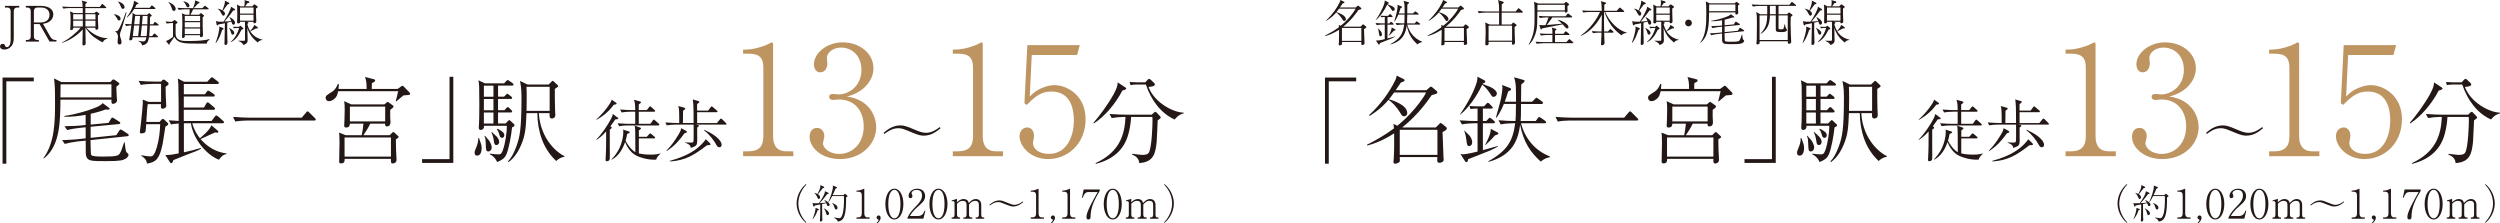 <?xml version="1.0" encoding="UTF-8"?>
<svg id="_レイヤー_2" data-name="レイヤー_2" xmlns="http://www.w3.org/2000/svg" viewBox="0 0 873.35 78.04">
  <defs>
    <style>
      .cls-1 {
        fill: #be9461;
      }

      .cls-2 {
        fill: #231815;
      }
    </style>
  </defs>
  <g id="text">
    <g>
      <g>
        <g>
          <g>
            <path class="cls-2" d="M.89,27.09h10.91v1.32H2.21v28.77H.89v-30.09Z"/>
            <path class="cls-2" d="M40.66,30.26c0,.66,0,1.36.13,3.6.03.17.1.99.1,1.16,0,1.09-1.29,1.26-1.39,1.26-.59,0-.59-.43-.56-1.45h-17.82c-.07,7.84-.17,16.17-5.79,20.53l-.17-.13c3.97-5.36,4.07-12.7,4.07-19.71,0-2.71,0-5.69-.36-8.13l2.58,1.29h17.1l.63-.69c.26-.26.3-.26.4-.26.2,0,.53.2.56.23l1.22.86c.23.13.36.26.36.46,0,.23-.76.76-1.06.99ZM38.94,29.47h-17.76c-.03,1.26-.03,3.27-.07,4.56h17.82v-4.56ZM44.47,47.59l-12.86,1.36c0,.5.13,4.3.13,4.66.07.63.36.73.53.79.86.3,2.84.3,3.84.3,4.99,0,5.32-.4,5.79-1.19.46-.76.79-1.72,1.46-3.77h.2c.23,1.98.33,2.81.5,3.21.13.26.23.33.53.59.17.13.33.3.33.5,0,.53-.56,1.16-1.06,1.42-.93.53-1.82.83-6.61.83-5.29,0-6.55,0-7.11-1.65-.2-.6-.2-.76-.2-5.52l-3.11.33c-1.45.17-3.17.53-4.2.83l-.93-1.32c2.48-.07,4.76-.26,5.49-.33l2.74-.3v-3.87l-2.25.23c-1.29.13-3.08.43-4.2.76l-.93-1.36c2.45-.03,4.7-.13,5.52-.23l1.85-.2v-3.54c-1.98.36-4.83.76-7.37.66l-.13-.26c4.56-.66,8.46-1.95,10.68-2.81,1.12-.46,2.12-.86,2.78-1.69l2.12,1.59c.26.2.3.23.3.36,0,.33-.3.33-.56.33-.17,0-.79-.03-.93-.03-.89.33-2.25.83-5.12,1.49v3.77l6.22-.6.83-1.36c.2-.33.26-.5.5-.5.17,0,.46.17.59.26l1.79,1.16c.2.1.4.26.4.5,0,.26-.26.36-.5.36l-9.85.93v3.87l8.96-.93.99-1.52c.26-.4.33-.46.53-.46.1,0,.17,0,.6.26l1.82,1.19c.17.13.4.26.4.53s-.23.33-.46.36Z"/>
            <path class="cls-2" d="M57.85,30.33c0,1.72.03,2.58.07,3.54.03.5.17,3.01.17,3.04,0,.73-.73,1.06-1.22,1.06-.7,0-.7-.23-.63-1.59h-4.63c-.07.5-.1.69-.2,1.69,0,.2-.23,3.57-.3,4.53h4.63l.53-.63c.3-.36.43-.43.63-.43s.36.17.5.26l1.09,1.06c.17.17.3.3.3.46,0,.36-.59.66-1.02.93-.17.96-.79,5.32-.99,6.18-1.09,5.19-2.31,6.22-5.42,6.71-.23-1.39-.93-2.02-2.02-2.71l.07-.2c1.03.2,2.28.4,3.08.4.69,0,1.36,0,2.35-3.37.73-2.55,1.03-5.22,1.12-7.87h-4.89c0,.36-.17,2.41-.23,2.58-.23.46-.89.63-1.42.63-.4,0-.56-.13-.56-.5,0-.1.36-3.04.43-3.6.23-1.82.46-4.46.59-6.32.03-.23,0-.99-.03-1.39l2.02.79h4.4v-6.28h-2.81c-1.06,0-2.91.1-4.27.36l-.76-1.42c1.82.17,3.64.26,5.49.26h2.38l.33-.4c.13-.17.36-.3.53-.3s.36.1.53.23l.99.79c.17.13.23.26.23.43,0,.33-.43.63-1.03,1.06ZM76.54,55.82c-4.5-1.72-9.03-7.24-9.85-12.76h-2.45v10.15c2.05-.46,3.5-.79,5.92-1.52l.13.2c-.96.66-2.61,1.26-4.93,2.12-.93.36-1.12.43-4.79,1.92-.23.76-.43,1.09-.79,1.09-.1,0-.2,0-.5-.46l-1.52-2.41c1.32.07,3.17-.26,4.66-.56v-10.45c-1.65.13-2.02.2-2.68.33l-.79-1.45c1.12.1,1.62.13,3.47.23,0-2.74-.03-10.75-.13-13.03-.07-1.06-.1-1.36-.17-1.79l2.15,1.12h8.13l1.09-1.16c.17-.17.4-.43.53-.43s.33.17.59.36l1.52,1.16c.17.13.33.3.33.5,0,.33-.3.36-.5.36h-11.74v3.6h7.34l.66-.86c.13-.2.33-.43.53-.43.17,0,.46.23.63.33l1.32.89c.13.1.33.3.33.5,0,.33-.3.36-.5.36h-10.32v3.84h7.04l.76-1.32c.13-.23.3-.5.56-.5.23,0,.46.23.56.33l1.69,1.42c.17.13.3.26.3.5,0,.3-.26.36-.5.36h-10.42v3.9h9.69l1.16-1.52c.17-.23.33-.4.53-.4.17,0,.46.2.59.33l1.75,1.52c.2.17.33.3.33.53,0,.3-.26.33-.5.33h-10.61c.76,2.65,1.92,4.27,2.71,5.26,2.25-2.05,2.31-2.08,2.88-2.78.86-1.03.99-1.46,1.09-1.79l2.12,1.79c.23.2.33.33.33.53,0,.3-.26.3-.4.3-.17,0-.56-.07-.76-.1-.83.36-1.95.86-3.67,1.69-.46.23-.93.43-1.36.63,3.67,4.27,7.8,4.86,9.09,5.03v.17c-.79.2-1.62.4-2.68,2.05Z"/>
            <path class="cls-2" d="M105.4,41.11l1.52-1.79c.23-.3.4-.43.56-.43s.26.1.56.4l1.95,1.95c.17.17.33.3.33.53,0,.3-.3.33-.5.33h-23.38c-1.16,0-2.98.13-4.23.36l-.79-1.62c2.45.17,4.43.26,5.49.26h18.48Z"/>
            <path class="cls-2" d="M142.53,33.2c-.59.07-1.19.13-1.59.13-.4.33-2.18,1.85-2.58,2.15l-.1-.17c.26-1.02.66-2.51.83-3.44h-20.96c-.26,1.29-.53,2.22-1.85,3.04-.17.13-.69.43-1.26.43-1.09,0-1.26-.83-1.26-1.19,0-.69.33-.89,2.28-2.12,1.09-.69,1.59-1.75,2.02-2.74l.33.1c-.03.63-.07.99-.13,1.69h9.82c0-2.45-.2-3.11-.56-4.17l2.91.73c.4.1.63.13.63.46,0,.4-.43.6-1.16.96-.03.66-.03,1.36-.03,2.02h9.03l.96-.69c.5-.36.53-.43.73-.43.17,0,.23.03.5.33l1.88,1.92c.1.1.3.3.3.53,0,.4-.53.46-.73.46ZM138.29,48.75c0,.79,0,1.55.07,3.57,0,.53.17,2.94.17,3.44,0,.4-.07.79-.5,1.09-.26.2-.59.26-.83.26-.66,0-.66-.43-.63-1.62h-16.17c0,.69.03,1.59-1.26,1.59-.43,0-.66-.17-.66-.63,0-1.06.13-5.82.13-6.78,0-1.98-.1-2.84-.17-3.34l2.28.89h5.65c.23-.96.53-3.04.59-4.03h-4.76c0,.53-.03,1.36-1.32,1.36-.59,0-.63-.36-.63-.69,0-.36.1-1.98.1-2.31.03-.96.07-2.08.07-3.37,0-1.75-.07-2.15-.2-2.84l2.48,1.12h11.57l.73-.6s.36-.3.4-.3c.1,0,.36.2.43.26l1.22.86c.33.23.43.33.43.53,0,.36-.56.73-1.16,1.16v2.55c.03.2.1,1.62.1,1.69,0,.36,0,1.55-1.26,1.55-.33,0-.63-.1-.63-.73v-.23h-5.19c-.5,1.16-1.69,3.04-2.38,4.03h9.19l.79-.79c.13-.13.33-.33.46-.33.1,0,.17.07.43.26l1.09,1.02c.17.13.36.3.36.46s-.1.23-1.03.89ZM136.57,48.02h-16.2v6.68h16.2v-6.68ZM134.56,37.24h-12.33v5.16h12.33v-5.16Z"/>
            <path class="cls-2" d="M158.36,56.91h-10.91v-1.32h9.59v-28.77h1.32v30.09Z"/>
            <path class="cls-2" d="M166.69,54.37c-.63,0-.89-.43-.89-.99,0-.53.17-.93.66-2.12.17-.4.73-1.79.56-2.98h.33c.03.13.1.3.6,1.72.13.36.3.93.3,1.75,0,.3,0,2.61-1.55,2.61ZM178.89,44.51c-.3,2.91-1.09,7.24-1.92,9.26-.46,1.16-1.16,1.98-3.31,2.84-.66-1.62-1.92-2.45-2.55-2.71v-.23c.93.17,2.75.26,2.88.26.69,0,1.16-.03,1.62-1.29.93-2.51,1.49-6.55,1.46-8.7h-8c.13,1.22-.76,1.45-1.09,1.45-.76,0-.76-.56-.69-1.42.26-2.65.13-13.56.1-13.89-.13-1.55-.17-1.62-.26-2.05l2.25,1.09h6.71l.73-.76c.36-.4.43-.4.56-.4s.17.03.59.33l1.09.76c.1.1.33.26.33.5,0,.33-.3.36-.5.36h-4.89v3.87h2.08l.6-.6c.36-.36.4-.43.56-.43.13,0,.2.03.56.36l.79.6c.13.13.33.3.33.5,0,.33-.3.36-.5.36h-4.43v3.93h2.22l.63-.69c.33-.36.36-.4.53-.4.2,0,.46.23.56.33l.69.69c.3.3.3.43.3.5,0,.3-.26.36-.5.36h-4.43v3.84h2.65l.73-.76c.33-.36.36-.4.53-.4s.17,0,.6.4l.99.93c.1.07.26.26.26.46,0,.4-.46.56-.86.73ZM172.38,29.93h-3.34v3.87h3.34v-3.87ZM172.38,34.59h-3.34v3.93h3.34v-3.93ZM172.38,39.32h-3.34v3.84h3.34v-3.84ZM170.62,52.91c-.86,0-.86-.56-.93-2.78-.03-.96-.07-1.95-.46-2.61l.17-.1c.2.26,1.22,1.36,1.42,1.62.59.86.96,1.95.96,2.45,0,.79-.53,1.42-1.16,1.42ZM173.44,50.66c-.69,0-.79-.5-.93-1.55-.1-.63-.26-1.72-.86-2.91l.13-.1c.26.3,1.55,1.36,1.75,1.62.66.73.86,1.42.86,1.82,0,.33-.2,1.12-.96,1.12ZM175.39,48.15c-.63,0-.76-.36-1.09-1.59-.13-.5-.4-.99-.73-1.45l.26-.13c1.59.89,2.35,1.32,2.35,2.28,0,.3-.17.89-.79.89ZM194.3,56.25c-1.22-1.19-3.54-3.6-4.99-7.57-1.06-2.94-1.59-6.05-1.59-9.16h-3.8c-.2,4.86-.3,7.54-1.92,11.24-1.62,3.77-3.5,5.22-4.33,5.85l-.26-.17c1.26-1.32,2.18-3.08,2.98-5.29,1.16-3.31,1.79-5.62,1.79-17.29,0-1.52-.1-3.08-.2-3.67,0-.3-.3-1.62-.33-1.92l2.64,1.26h7.37l.99-.99c.07-.07.3-.3.46-.3.13,0,.17.03.43.3l1.19,1.12c.2.17.26.3.26.43,0,.17-.1.23-.33.4-.13.07-.73.5-.83.56,0,1.75-.03,4.6.07,7.08,0,.33.1,1.75.1,2.08,0,.93-.79,1.19-1.16,1.19-.96,0-.89-.86-.83-1.88h-3.77c.56,9.46,6.91,14.15,8.93,15.01v.23c-1.42.26-2.15.83-2.88,1.49ZM192.02,30.33h-8.1c.13,1.79.07,6.38.03,8.4h8.07v-8.4Z"/>
            <path class="cls-2" d="M215.8,41.1c.09.09.17.17.17.26,0,.28-.12.28-1.02.35-.45.66-.87,1.25-1.72,2.41.35.21.45.26.45.47,0,.33-.47.59-.66.68v5.72c0,.5.02,2.67.02,3.12,0,1.46,0,1.61-.26,1.89-.07.07-.31.31-.69.31s-.54-.09-.54-.43c0-.69.09-1.77.12-2.46.07-1.51.07-2.13.09-7.51-1.54,1.77-2.81,2.6-3.45,3l-.05-.12c1.87-1.84,4.25-5.29,5.41-7.72.17-.33.21-.47.42-1.25l1.7,1.28ZM215.23,35.9c.07.05.17.14.17.28,0,.24-.21.28-.99.43-1.16,1.58-3.02,3.61-6.09,5.29l-.02-.14c2.39-2.1,5.17-5.74,5.39-6.94l1.56,1.09ZM229.24,55.77c-3.12.17-5.88-.87-6.97-1.42-2.43-1.23-3.54-3.87-3.9-4.72-1.25,3.71-3.17,5.39-4.7,6.17l-.07-.09c.61-.64,1.91-2.03,2.86-4.11.76-1.63,1.3-3.78,1.3-5.55,0-.31-.07-.54-.12-.78l2.08.66c.12.05.26.09.26.28,0,.21-.09.24-.9.59-.09.59-.21,1.23-.54,2.36.45.97,1.87,3.14,3.42,4.02-.02-1.16-.02-6.26-.05-7.3,0-.94-.12-1.54-.19-1.98l1.91.66c.19.05.28.09.28.28,0,.21-.07.26-.73.73v2.22h2.76l.83-.9c.24-.26.28-.28.4-.28.07,0,.14,0,.43.26l1.02.87c.12.09.24.19.24.35,0,.21-.19.26-.35.26h-5.34v5.24c1.61.4,3.26.43,4.06.43,1.94,0,2.83-.24,3.5-.4v.09c-.9.73-1.39,1.54-1.49,2.05ZM229.99,43.82h-10.65c-.83,0-2.15.09-3.02.26l-.57-1.02c1.77.14,3.5.19,3.92.19h2.24v-4.23h-1.7c-.83,0-2.15.09-3.05.26l-.54-1.02c1.77.14,3.47.19,3.92.19h1.37c-.02-1.68-.05-2.43-.42-3.59l2.08.57c.24.07.35.12.35.31s-.07.24-.78.76v1.96h2.81l.78-.99c.24-.31.33-.31.4-.31.14,0,.38.21.42.26l1.09.99c.14.09.24.21.24.35,0,.21-.21.26-.35.26h-5.39v4.23h4.06l.83-1.13c.09-.17.21-.33.38-.33.12,0,.17.02.42.26l1.28,1.13c.19.17.24.28.24.38,0,.21-.21.26-.35.26Z"/>
            <path class="cls-2" d="M253.44,43.53h-10.39l.73.14c.17.02.38.09.38.26,0,.19-.45.52-.61.64,0,.76.05,4.06.02,4.72-.05,1.39-.24,1.77-2.27,2.39-.05-.5-.09-1.2-1.96-1.82v-.12c.28,0,1.58.07,1.84.07,1.04,0,1.06-.09,1.11-.87.05-.47.02-.61.02-5.41h-6.31c-.83,0-2.15.09-3.05.26l-.54-1.02c1.77.14,3.47.19,3.92.19h.95c0-2.2,0-3.05-.05-4.2-.05-.94-.14-1.28-.28-1.72l2.08.57c.09.02.35.12.35.35,0,.21-.07.26-.76.71,0,.73,0,1.09-.05,4.3h3.73c.02-6.12-.09-6.9-.28-8.24l1.91.57c.17.05.38.14.38.33,0,.17-.07.31-.78.69v2.31h3.87l.85-1.16c.12-.14.24-.31.38-.31.12,0,.33.17.42.26l1.35,1.16c.14.12.24.21.24.38,0,.21-.19.24-.35.24h-6.75v3.78h6.9l1.04-1.25c.17-.21.26-.31.38-.31.14,0,.35.17.45.26l1.25,1.25c.14.14.24.21.24.35,0,.21-.19.26-.35.26ZM239.13,46.56c-2.01,2.74-3.45,4.37-6.17,6.17l-.14-.14c1.61-1.58,2.91-3.43,4.06-5.34.94-1.54,1.02-1.91,1.06-2.48l1.61.87c.14.07.38.21.38.45s-.21.31-.8.47ZM247.91,50.67c-.21.05-.28.05-.94.07-4.65,3.57-7.61,5.31-12.92,5.67l-.07-.21c3.33-.92,6.9-2.27,9.54-4.39.95-.76,2.32-2.03,3.05-3.17l1.39,1.35c.14.14.24.26.24.43,0,.19-.19.24-.28.26ZM251.32,51.45c-.61,0-.85-.43-1.25-1.16-.61-1.11-2.2-3.33-4.13-4.77l.12-.17c.78.38,2.79,1.3,4.13,2.43.54.45,1.91,1.68,1.91,2.83,0,.07-.05.83-.78.83Z"/>
            <path class="cls-1" d="M259.6,54.56v-1.7h1.86c3.51,0,5.21-1.59,5.21-5.21v-23.91c0-3.45-1.22-4.99-5.26-4.99h-1.81v-1.43h.85c3.24,0,7.12-1.43,8.13-2.02.37-.21.8-.48,1.12-.48.27,0,.37.27.37.53v32.3c0,3.03,1.22,5.21,4.68,5.21h2.39v1.7h-17.53Z"/>
            <path class="cls-1" d="M306.1,44.36c0,6.06-5.26,11.21-12.65,11.21-6.54,0-10.63-4.09-10.63-7.76,0-1.7.85-3.13,2.6-3.13s2.55,1.54,2.55,2.87c0,.58-.48,2.12-.48,2.55,0,1.33,1.91,3.67,5.69,3.67,4.73,0,8.55-3.77,8.55-9.62,0-5.47-3.24-9.4-8.61-9.4-.27,0-1.7.16-2.02.16s-1.43,0-1.43-1.12c0-.8.64-.96,1.38-.96.27,0,1.7.16,2.02.16,2.98,0,7.86-2.5,7.86-8.61,0-5.15-3.56-7.76-7.07-7.76-3.19,0-4.99,2.02-4.99,3.61,0,.27.16,1.59.16,1.91,0,1.22-.58,3.13-2.5,3.13-1.54,0-2.18-1.43-2.18-2.82,0-3.93,4.57-7.65,9.99-7.65,5.95,0,10.79,3.77,10.79,9.09,0,3.83-3.03,8.34-9.3,9.83,7.92,1.06,10.25,6.96,10.25,10.63Z"/>
            <path class="cls-2" d="M328.57,44.79c-1.16.97-3.07,2.6-5.86,2.6-.99,0-1.91-.21-3.8-.99-3.33-1.39-3.87-1.61-5.13-1.61-2.08,0-3.73,1.18-4.84,2.01l-.26-.4c1.16-.97,3.07-2.6,5.86-2.6,1.3,0,2.48.43,4.51,1.3,1.94.83,3.14,1.3,4.42,1.3,2.08,0,3.71-1.18,4.84-2.01l.26.4Z"/>
            <path class="cls-1" d="M332.85,54.56v-1.7h1.86c3.51,0,5.21-1.59,5.21-5.21v-23.91c0-3.45-1.22-4.99-5.26-4.99h-1.81v-1.43h.85c3.24,0,7.12-1.43,8.13-2.02.37-.21.8-.48,1.12-.48.27,0,.37.27.37.53v32.3c0,3.03,1.22,5.21,4.68,5.21h2.39v1.7h-17.53Z"/>
            <path class="cls-1" d="M366.16,55.57c-6.32,0-9.99-4.62-9.99-7.97,0-1.65,1.06-3.08,2.71-3.08,1.28,0,2.34,1.12,2.34,2.92,0,.69-.37,2.18-.37,2.55,0,1.86,1.97,3.77,5.53,3.77,6.75,0,8.77-6.85,8.77-11.64,0-4.46-1.33-10.15-7.92-10.15-3.72,0-5.95,2.07-8.55,4.68l-.8-.58,1.01-20.3h18.33l-.96,3.45h-15.83l-.69,14.5c1.17-1.17,2.07-2.02,4.09-2.92,1.7-.74,3.24-1.06,4.57-1.06,4.09,0,10.84,3.35,10.84,11.9s-6.22,13.92-13.07,13.92Z"/>
            <path class="cls-2" d="M392.1,31.62c-2.45,4.7-6.18,9.06-9.99,11.51l-.13-.23c1.92-2.15,5.06-6.35,7.08-10.02,1.22-2.25,1.36-3.11,1.39-4.1l2.51,1.65c.33.2.46.3.46.46,0,.43-.83.63-1.32.73ZM405.16,41.5s-.33.26-.73.56c-.07,1.19-.26,6.48-.36,7.54-.43,3.87-.93,7.01-6.08,7.37-.1-1.55-1.16-2.48-2.51-2.94v-.3c.5.07.73.1,2.65.3.46.07.86.07,1.09.07.56,0,1.88,0,2.28-1.09.83-2.18,1.12-8.6,1.12-11.01,0-.53,0-.6-.07-1.16h-7.41c-.1,2.05-.43,4.07-.96,6.02-1.52,5.62-5.59,8.93-11.38,10.38l-.07-.26c8.43-3.9,10.18-9.95,10.45-16.14h-.56c-1.16,0-3.01.17-4.26.4l-.76-1.42c2.48.2,4.86.23,5.49.23h9.26l.76-.69c.23-.2.33-.3.5-.3s.26.1.43.26l1.19,1.26c.1.1.26.3.26.46,0,.2-.1.3-.33.46ZM410.35,41.74c-4.86-2.18-8.2-6.75-10.05-12.2h-3.54c-.53,0-1.29.07-1.82.2l-.33-1.09c.59.03,1.85.1,2.35.1h3.14l.76-.83c.33-.36.46-.36.6-.36.23,0,.46.2.56.33l1.16,1.09c.13.13.26.26.26.5,0,.63-.93.76-2.21.89,1.95,5.32,8.37,8.86,12.27,8.99v.26c-1.69.4-2.45,1.32-3.14,2.12Z"/>
          </g>
          <g>
            <path class="cls-2" d="M6,2.63c-.7,0-1.19.41-1.19,1.25v9.49c0,2.95-1.88,3.94-3.34,3.94-.92,0-1.47-.48-1.47-1.07,0-.55.43-.92.96-.92.43,0,.7.26.79.55.07.27.17.6.67.6.55,0,1.3-.6,1.3-2.63V3.87c0-.77-.43-1.25-1.19-1.25h-.8v-.56h5v.56h-.7Z"/>
            <path class="cls-2" d="M17.3,14.52l-3.48-6.12h-1.98v4.33c0,.85.53,1.25,1.21,1.25h.53v.55h-4.56v-.55h.51c.7,0,1.21-.43,1.21-1.25V3.87c0-.82-.48-1.25-1.21-1.25h-.51v-.56h5.25c2.05,0,4.35.73,4.35,3,0,.99-.48,1.79-1.16,2.32-.84.65-1.65.8-2.46.94l2.56,4.47c.5.85,1.06,1.18,1.89,1.18h.26v.55h-2.42ZM14.4,2.63h-1.35c-.77,0-1.21.48-1.21,1.25v3.96h2.46c1.62,0,3-.89,3-2.63s-1.3-2.58-2.9-2.58Z"/>
            <path class="cls-2" d="M35.86,14.79c-.75-.27-2.47-1.47-2.47-1.47-1.57-.94-2.58-2.25-3.55-3.65.02.78.03,4.2.07,4.9,0,.09.02.46.02.53,0,.29-.03.44-.22.58-.22.15-.48.22-.58.22-.29,0-.34-.31-.34-.48,0-.14.02-.73.03-.85,0-.68.07-3.67.08-4.28-2.3,2.52-5.34,4.16-7.18,4.64l-.07-.12c2.03-.85,5.25-3.53,6.55-5.15h-2.63c0,.39-.03.48-.08.55-.15.2-.39.31-.65.31-.29,0-.31-.19-.31-.29,0-.05.02-.24.03-.31.07-.82.1-2.37.1-3.14,0-1.6-.03-1.81-.22-2.8l1.26.58h3.22c0-.26,0-.72-.02-1.74h-4.59c-.6,0-1.54.07-2.18.19l-.41-.73c1.28.1,2.52.14,2.83.14h4.33c-.03-.94-.08-1.69-.36-2.2l1.6.41c.1.03.26.07.26.19,0,.1-.05.17-.2.29-.14.12-.26.2-.34.27,0,.07-.02.7-.02,1.04h5.08l.56-.82c.08-.12.15-.2.24-.2.12,0,.24.1.32.17l.92.82c.08.07.17.15.17.26,0,.15-.15.19-.26.19h-7.04v1.74h3.14l.56-.44c.09-.07.12-.09.19-.09.05,0,.12.03.17.07l.73.55c.1.09.15.12.15.22,0,.09-.05.15-.15.22q-.24.15-.41.29c0,1.3,0,1.35.14,3.99.02.17.02.34.02.36,0,.29-.05.41-.29.53-.15.09-.32.12-.41.12-.34,0-.34-.24-.32-.72h-3.19c1.25,1.35,3.89,3.58,7.39,3.68v.15c-.96.24-1.16.51-1.69,1.3ZM28.93,4.96h-3.36v1.84h3.36v-1.84ZM28.93,7.22h-3.36v2.03h3.36v-2.03ZM33.35,4.96h-3.51v1.84h3.51v-1.84ZM33.35,7.22h-3.51v2.03h3.51v-2.03Z"/>
            <path class="cls-2" d="M41.57,7.15c-.31,0-.41-.19-.75-.8-.41-.73-.58-.94-.97-1.33l.05-.1c1.04.27,2.22.63,2.22,1.65,0,.34-.27.58-.55.58ZM42.26,10.71c-.22.58-.36.96-.36,1.47,0,.48.08.75.31,1.35.22.63.24.94.24,1.14,0,.38-.1.89-.65.89-.61,0-.73-.6-.73-.94,0-.27.14-1.43.14-1.67,0-1.23-.56-1.71-1.02-1.96l.02-.1c.56.09.9-.12,1.09-.38.43-.58,1.54-2.92,2.64-6.19l.26.05c-1.25,4.3-1.52,5.25-1.93,6.35ZM42.96,3.09c-.43,0-.48-.14-.97-1.28-.38-.84-.61-1.06-.77-1.21l.07-.09c.39.14,1.08.38,1.55.78.38.34.67.8.67,1.18,0,.07,0,.61-.55.61ZM55.15,8.89h-2.8c-.02.84-.08,2.49-.24,3.7h1.02l.56-.67c.17-.19.19-.22.27-.22.05,0,.1,0,.31.19l.75.67c.1.09.17.15.17.26,0,.15-.15.19-.26.19h-2.88c-.24,1.33-.48,2.54-2.42,2.85-.05-.77-.79-1.3-1.26-1.48l.03-.14c.36.09,1.04.24,1.54.24.56,0,.97-.14,1.21-1.47h-4.81c-.07.58-.07.65-.14.75-.15.24-.48.34-.67.34-.29,0-.38-.17-.38-.36,0-.02.19-.99.19-1.06.12-.6.48-3.24.55-3.79-.1,0-1.09.05-1.84.2l-.41-.75c1.18.1,2.06.12,2.32.12.38-3.12.36-3.36.31-3.97l1.09.67h4.06l.46-.43c.14-.12.15-.14.24-.14s.19.09.24.14l.55.56c.03.05.12.12.12.22s-.1.15-.24.22c-.07.03-.22.09-.36.14-.02.36-.03.49-.03.67-.02.31-.03,1.67-.03,1.94h1.13l.38-.6c.07-.09.17-.22.27-.22.07,0,.15.05.31.17l.78.61c.07.07.17.15.17.26,0,.17-.15.19-.26.19ZM54.04,3.14h-7.17c-.82,1.47-1.91,2.47-2.51,3l-.08-.1c1.21-1.55,2.03-3.43,2.39-4.71.08-.32.1-.53.12-1.07l1.35.7c.1.05.21.1.21.26s-.05.17-.6.32c-.17.32-.26.51-.63,1.19h5.19l.49-.61c.1-.12.17-.2.27-.2s.27.14.32.17l.75.63c.07.07.15.14.15.26,0,.15-.14.17-.26.17ZM46.83,8.89l-.43,3.7h1.86c.19-1.4.2-1.57.41-3.7h-1.84ZM47.22,5.56c-.07.41-.29,2.46-.34,2.92h1.84l.21-2.92h-1.71ZM49.57,8.89c-.24,2.23-.26,2.52-.43,3.7h2.08c.07-.6.21-1.84.24-3.7h-1.89ZM49.86,5.56c-.03.43-.21,2.46-.26,2.92h1.88c.03-2.23.03-2.49.05-2.92h-1.67Z"/>
            <path class="cls-2" d="M72.66,14.28c-.32.38-.39.68-.44.96-1.01-.02-5.46,0-6.36-.05-3.43-.15-4.26-1.06-4.93-2.34-.55.78-1.09,1.55-1.65,2.34-.05.31-.08.43-.21.43-.07,0-.12-.05-.17-.12l-.92-1.18c.8-.2,2.05-1.04,2.46-1.47v-4.81c-.61,0-1.55.07-2.2.19l-.41-.73c1.18.1,2.12.12,2.29.12l.65-.51c.1-.07.17-.1.24-.1s.14.03.19.07l.67.53c.07.07.12.14.12.24,0,.07-.02.12-.05.17-.07.07-.12.1-.58.44,0,.14-.05,3.48.03,3.92.41,1.94,2.59,1.94,3.96,1.94h1.3c.77,0,3.29-.02,5.36-.39.51-.1.9-.24,1.16-.32l.07.09c-.08.1-.14.15-.55.6ZM60.77,3.8c-.48,0-.56-.27-.73-.8-.53-1.57-.89-1.86-1.19-2.1l.1-.15c1.67.65,2.42,1.62,2.42,2.35,0,.39-.24.7-.6.7ZM72.62,3.26h-5.12c-.1.19-.77,1.57-.96,1.89h3l.43-.43c.09-.1.14-.15.21-.15s.19.09.19.09l.77.61c.14.1.14.17.14.22,0,.15-.03.19-.48.51,0,2.58,0,3.41.05,4.69.02.44.07,1.16.07,1.59,0,.7-.6.7-.68.7-.02,0-.38,0-.38-.36,0-.05.02-.19.03-.32h-5.34c.03.38.03.46-.05.63-.1.17-.32.36-.56.36-.2,0-.36-.12-.36-.38,0-.12.02-.26.02-.38.05-1.14.1-3.4.1-4.04,0-2.88-.03-3.05-.21-3.84l1.28.49h1.42c.05-1.3.05-1.43.07-1.89h-1.64c-.34,0-1.38.05-2.2.2l-.39-.73c.89.07,1.94.12,2.83.12h2.61c.7-1.96.7-2.23.7-2.71l1.26.51c.24.1.27.17.27.27,0,.15-.07.19-.61.39-.22.24-.92,1.02-1.38,1.54h3.02l.55-.61c.19-.2.22-.22.29-.22.08,0,.19.07.34.19l.8.63c.09.05.17.14.17.26,0,.17-.17.17-.26.17ZM65.66,2.56c-.34,0-.46-.22-.6-.55-.43-.96-.72-1.23-.97-1.45l.05-.12c.68.14,2.03.63,2.03,1.59,0,.39-.29.53-.51.53ZM69.91,5.56h-5.36v1.79h5.36v-1.79ZM69.91,7.76h-5.36v1.79h5.36v-1.79ZM69.91,9.96h-5.36v1.93h5.36v-1.93Z"/>
            <path class="cls-2" d="M77.62,10.46c-.84,2.46-1.23,3.31-2.17,4.5l-.14-.05c.65-1.54,1.31-4.18,1.31-5.1,0-.15-.03-.39-.07-.55l1.37.53c.12.05.19.12.19.22,0,.22-.21.31-.5.44ZM81.46,3.68c-.9,1.36-2.92,3.72-3.04,3.86.24-.02,1.93-.14,2.35-.17-.27-.8-.5-1.13-.63-1.31l.07-.09c.38.2,1.89,1.01,1.89,1.98,0,.36-.22.68-.51.68-.43,0-.53-.34-.75-1.06l-1.45.34c-.03,1.69-.02,2.49-.02,2.95.02.61.1,3.86.1,4.03,0,.65-.39.82-.67.82-.38,0-.38-.27-.38-.39,0-.61.08-3.26.08-3.8s.05-2.92.07-3.41c-1.04.24-1.71.36-2.24.41-.15.27-.22.36-.38.36-.07,0-.21-.05-.24-.2l-.29-1.31c.77.27,1.77.24,2.68.2,1.06-1.52,2.73-4.57,2.56-5.24l1.31.8c.14.09.15.17.15.26,0,.19-.17.24-.7.31ZM79.46,1.59c-.82,1.16-1.09,1.54-1.59,2.17.36.27.72.55.72,1.02,0,.34-.21.7-.53.7s-.48-.24-.87-1.01c-.32-.61-.49-.92-1.13-1.38l.03-.07c.24.03.73.1,1.59.61.15-.39.9-2.2.9-2.99,0-.12-.03-.31-.05-.43l1.45.73c.1.05.17.12.17.24,0,.17-.12.24-.7.39ZM81.32,12.1c-.39,0-.46-.2-.68-.94-.03-.12-.27-.85-.65-1.36l.03-.07c.97.55,1.81,1.06,1.81,1.77,0,.29-.17.6-.51.6ZM84.41,10.32c-1.25,2.58-2.34,3.74-3.8,4.42l-.02-.12c1.38-1.11,2.52-3.16,2.95-4.83h-.94c-.27,0-.67.03-.94.09l-.17-.56c.31.03.96.07,1.21.07h.82l.19-.27c.05-.09.12-.14.19-.14.08,0,.15.07.2.1l.77.65c.09.07.12.14.12.22,0,.31-.34.36-.58.38ZM90.06,14.88c-1.79-1.45-2.95-2.92-3.65-5.15,0,.29.02.61.02.9.02.55.08,3.39.08,3.45,0,.72-.31.99-.49,1.13-.22.19-.55.41-1.04.49-.2-.46-.36-.84-1.74-1.42l.03-.07c.32.02,1.43.05,1.59.05.53,0,.73,0,.73-.36v-5.46c0-.61,0-.68-.02-.82h-1.72c0,.19.02.55-.58.55-.41,0-.43-.19-.43-.34,0-.39.05-2.17.05-2.52,0-.44-.03-2.35-.03-2.75,0-.26-.02-.67-.07-.96l1.18.61h1.35c.12-.48.17-1.09.17-1.4,0-.26-.03-.56-.1-.77l1.5.43c.15.05.22.15.22.27,0,.29-.31.32-.68.36-.12.17-.68.96-.8,1.11h2.49l.48-.51c.07-.07.19-.15.29-.15s.19.05.26.1l.7.51c.1.07.17.17.17.29,0,.2-.22.32-.6.53,0,.17.03,2.17.03,2.22.02.36.08,2.01.08,2.23,0,.51-.31.7-.67.7-.31,0-.39-.15-.32-.51h-2.35l.29.07c.19.05.31.15.31.24,0,.17-.21.32-.39.43,0,.12.26,1.28.96,2.47.29-.24,1.21-1.28,1.47-2.13l1.07.73c.14.09.17.17.17.31,0,.22-.27.24-.67.2-.65.36-1.31.7-1.96,1.02.14.24.43.7.97,1.21.94.89,1.95,1.36,3.29,1.71v.07c-1.19.17-1.45.6-1.64.92ZM88.56,2.63h-4.71v2.12h4.71v-2.12ZM88.56,5.15h-4.71v2.06h4.71v-2.06Z"/>
          </g>
        </g>
        <g>
          <g>
            <path class="cls-2" d="M462.87,27.09h10.91v1.32h-9.59v28.77h-1.32v-30.09Z"/>
            <path class="cls-2" d="M503.94,46.13c0,.6.23,6.58.33,8.76,0,.13.07.76.07.89,0,.96-1.26,1.09-1.49,1.09-.76,0-.76-.56-.76-.83,0-.17.03-.96.03-1.16h-13.13c.03.36.1,1.39-.07,1.65-.26.4-1.22.66-1.59.66-.53,0-.53-.56-.53-.73,0-.2.1-.99.1-1.16.2-2.84.13-7.57.13-8.73-4.2,2.74-7.41,3.74-9.36,4.27l-.17-.26c3.17-1.62,6.32-3.37,9.46-5.72-.03-.86-.1-1.16-.2-1.59l1.39.66c1.88-1.59,3.44-2.91,5.95-5.82.36-.43,3.11-3.64,4.1-5.82h-11.18c-.26.43-.73,1.02-1.79,2.38,1.49.46,6.38,2.02,6.38,4.83,0,.5-.3,1.12-1.09,1.12-.63,0-.73-.17-1.55-1.52-.96-1.59-2.48-3.24-3.9-4.23-1.29,1.52-2.91,3.27-6.55,5.59l-.26-.23c4.17-3.84,7.14-8.13,8.99-11.84.59-1.16.63-1.62.66-1.98l2.38,1.19c.17.07.4.23.4.46,0,.36-.56.53-1.29.76-.4.63-.66,1.02-1.82,2.68h10.75l1.12-.99c.1-.1.33-.26.46-.26s.33.17.53.33l1.39,1.16c.17.17.3.3.3.53,0,.43-.2.5-1.98.96-1.59,2.28-4.79,6.91-10.32,11.31h11.74l1.32-1.32c.1-.1.26-.26.4-.26s.33.17.46.26l1.19.96c.3.23.5.4.5.69,0,.5-.56.79-1.52,1.26ZM502.15,45.34h-13.16v8.76h13.16v-8.76Z"/>
            <path class="cls-2" d="M520.23,52.71c-1.16.53-6.32,2.48-7.37,2.91-.03.4-.1,1.03-.59,1.03-.26,0-.43-.26-.56-.46l-1.52-2.41c.33.07.5.13.89.13,1.06,0,3.9-.66,5.09-.96v-9.89h-1.19c-1.19,0-3.01.13-4.27.4l-.79-1.42c2.48.2,4.89.23,5.52.23h.73v-4.33h-.66c-.53,0-1.29.07-1.82.17l-.33-1.09c.59.07,1.85.13,2.35.13h2.68l.83-.86c.36-.36.4-.4.53-.4.2,0,.46.26.56.36l.83.83c.23.23.33.33.33.5,0,.26-.17.36-.5.36h-2.94v4.33h1.19l.69-.73c.33-.36.36-.4.5-.4.2,0,.46.23.63.33l.86.73c.17.13.33.3.33.53,0,.3-.26.33-.5.33h-3.7v9.39c1.79-.5,5.03-1.39,5.16-1.42l.07.2c-.63.33-1.59.86-3.01,1.49ZM521.72,33.83c-.43,0-.5-.1-1.09-1.06-1.09-1.75-2.25-2.78-2.84-3.17-1.82,3.93-4.93,8.37-7.74,10.48l-.07-.03c2.35-3.37,5.03-8.1,5.92-11.41.07-.2.2-.76.26-1.85l2.48,1.32c.1.03.23.2.23.4,0,.43-.63.6-.89.66l-.07.17c2.38.89,2.65.99,3.08,1.22,1.16.63,1.92,1.39,1.92,2.08s-.53,1.19-1.19,1.19ZM513.26,51.03c-.73,0-.79-.56-.96-1.79-.23-1.95-.46-2.58-.79-3.6l.07-.03c.23.26.36.36,1.39,1.36,1.32,1.32,1.32,2.48,1.32,2.71,0,.99-.6,1.36-1.03,1.36ZM523.18,46.96c-.17.07-.83.33-.96.36-.83,1.03-2.45,2.61-3.27,3.34l-.1-.1c.5-.96,1.55-3.01,1.85-4.56.03-.17.03-.86.1-.99l2.38,1.26c.1.07.26.13.26.36,0,.17-.1.26-.26.33ZM538.25,56.45c-3.6-3.27-5.95-6.61-7.21-12.83-.69,5.09-2.45,10.51-10.98,12.93l-.13-.2c6.78-3.8,8.56-7.21,9.39-13.29h-.83c-1.12,0-3.01.13-4.23.4l-.79-1.45c2.38.2,4.6.26,5.49.26h.46c.1-1.39.13-1.85.17-5.95h-4.23c-.17.4-1.19,3.01-2.61,4.83l-.17-.07c.07-.3,1.59-5.62,1.79-6.71.23-1.29.5-3.08.5-3.7,0-.4-.07-.73-.13-.99l2.74,1.06c.2.07.4.17.4.43,0,.3-.1.33-1.02.79-.5,1.69-.83,2.61-1.19,3.57h3.93c0-5.06.03-6.48-.69-8.53l3.21.89c.17.03.5.13.5.4,0,.33-.79.93-1.19,1.22-.03,1.09-.07,4.7-.07,6.02h3.87l.99-.99c.36-.36.4-.4.5-.4.13,0,.23.03.63.33l1.36.99c.13.1.33.3.33.5,0,.33-.3.36-.5.36h-7.18c-.03,4.2-.03,4.66-.13,5.95h5.26l.73-.99c.13-.17.33-.4.5-.4s.36.17.63.33l1.42.99c.13.13.33.26.33.53,0,.3-.26.33-.5.33h-8.27c1.39,5.16,4.7,9.46,10.15,11.61v.2c-1.95.46-2.64,1.09-3.21,1.59Z"/>
            <path class="cls-2" d="M567.38,41.11l1.52-1.79c.23-.3.4-.43.56-.43s.26.1.56.4l1.95,1.95c.17.17.33.3.33.53,0,.3-.3.33-.5.33h-23.38c-1.16,0-2.98.13-4.23.36l-.79-1.62c2.45.17,4.43.26,5.49.26h18.48Z"/>
            <path class="cls-2" d="M604.51,33.2c-.59.07-1.19.13-1.59.13-.4.33-2.18,1.85-2.58,2.15l-.1-.17c.26-1.02.66-2.51.83-3.44h-20.96c-.26,1.29-.53,2.22-1.85,3.04-.17.13-.69.43-1.26.43-1.09,0-1.26-.83-1.26-1.19,0-.69.33-.89,2.28-2.12,1.09-.69,1.59-1.75,2.02-2.74l.33.1c-.03.63-.07.99-.13,1.69h9.82c0-2.45-.2-3.11-.56-4.17l2.91.73c.4.1.63.13.63.46,0,.4-.43.6-1.16.96-.03.66-.03,1.36-.03,2.02h9.03l.96-.69c.5-.36.53-.43.73-.43.17,0,.23.03.5.33l1.88,1.92c.1.1.3.3.3.53,0,.4-.53.46-.73.46ZM600.28,48.75c0,.79,0,1.55.07,3.57,0,.53.17,2.94.17,3.44,0,.4-.07.79-.5,1.09-.26.2-.59.26-.83.26-.66,0-.66-.43-.63-1.62h-16.17c0,.69.03,1.59-1.26,1.59-.43,0-.66-.17-.66-.63,0-1.06.13-5.82.13-6.78,0-1.98-.1-2.84-.17-3.34l2.28.89h5.65c.23-.96.53-3.04.59-4.03h-4.76c0,.53-.03,1.36-1.32,1.36-.59,0-.63-.36-.63-.69,0-.36.1-1.98.1-2.31.03-.96.07-2.08.07-3.37,0-1.75-.07-2.15-.2-2.84l2.48,1.12h11.57l.73-.6s.36-.3.4-.3c.1,0,.36.2.43.26l1.22.86c.33.23.43.33.43.53,0,.36-.56.73-1.16,1.16v2.55c.03.2.1,1.62.1,1.69,0,.36,0,1.55-1.26,1.55-.33,0-.63-.1-.63-.73v-.23h-5.19c-.5,1.16-1.69,3.04-2.38,4.03h9.19l.79-.79c.13-.13.33-.33.46-.33.1,0,.17.07.43.26l1.09,1.02c.17.13.36.3.36.46s-.1.23-1.03.89ZM598.56,48.02h-16.2v6.68h16.2v-6.68ZM596.54,37.24h-12.33v5.16h12.33v-5.16Z"/>
            <path class="cls-2" d="M620.34,56.91h-10.91v-1.32h9.59v-28.77h1.32v30.09Z"/>
            <path class="cls-2" d="M628.67,54.37c-.63,0-.89-.43-.89-.99,0-.53.17-.93.66-2.12.17-.4.73-1.79.56-2.98h.33c.03.13.1.3.6,1.72.13.36.3.93.3,1.75,0,.3,0,2.61-1.55,2.61ZM640.88,44.51c-.3,2.91-1.09,7.24-1.92,9.26-.46,1.16-1.16,1.98-3.31,2.84-.66-1.62-1.92-2.45-2.55-2.71v-.23c.93.17,2.75.26,2.88.26.69,0,1.16-.03,1.62-1.29.93-2.51,1.49-6.55,1.46-8.7h-8c.13,1.22-.76,1.45-1.09,1.45-.76,0-.76-.56-.69-1.42.26-2.65.13-13.56.1-13.89-.13-1.55-.17-1.62-.26-2.05l2.25,1.09h6.71l.73-.76c.36-.4.43-.4.56-.4s.17.03.59.33l1.09.76c.1.1.33.26.33.5,0,.33-.3.36-.5.36h-4.89v3.87h2.08l.6-.6c.36-.36.4-.43.56-.43.13,0,.2.03.56.36l.79.6c.13.13.33.3.33.5,0,.33-.3.36-.5.36h-4.43v3.93h2.22l.63-.69c.33-.36.36-.4.53-.4.2,0,.46.23.56.33l.69.69c.3.3.3.43.3.5,0,.3-.26.36-.5.36h-4.43v3.84h2.65l.73-.76c.33-.36.36-.4.53-.4s.17,0,.6.4l.99.93c.1.07.26.26.26.46,0,.4-.46.56-.86.73ZM634.36,29.93h-3.34v3.87h3.34v-3.87ZM634.36,34.59h-3.34v3.93h3.34v-3.93ZM634.36,39.32h-3.34v3.84h3.34v-3.84ZM632.61,52.91c-.86,0-.86-.56-.93-2.78-.03-.96-.07-1.95-.46-2.61l.17-.1c.2.26,1.22,1.36,1.42,1.62.59.86.96,1.95.96,2.45,0,.79-.53,1.42-1.16,1.42ZM635.42,50.66c-.69,0-.79-.5-.93-1.55-.1-.63-.26-1.72-.86-2.91l.13-.1c.26.3,1.55,1.36,1.75,1.62.66.73.86,1.42.86,1.82,0,.33-.2,1.12-.96,1.12ZM637.37,48.15c-.63,0-.76-.36-1.09-1.59-.13-.5-.4-.99-.73-1.45l.26-.13c1.59.89,2.35,1.32,2.35,2.28,0,.3-.17.89-.79.89ZM656.28,56.25c-1.22-1.19-3.54-3.6-4.99-7.57-1.06-2.94-1.59-6.05-1.59-9.16h-3.8c-.2,4.86-.3,7.54-1.92,11.24-1.62,3.77-3.5,5.22-4.33,5.85l-.26-.17c1.26-1.32,2.18-3.08,2.98-5.29,1.16-3.31,1.79-5.62,1.79-17.29,0-1.52-.1-3.08-.2-3.67,0-.3-.3-1.62-.33-1.92l2.64,1.26h7.37l.99-.99c.07-.07.3-.3.46-.3.13,0,.17.03.43.3l1.19,1.12c.2.17.26.3.26.43,0,.17-.1.23-.33.4-.13.07-.73.5-.83.56,0,1.75-.03,4.6.07,7.08,0,.33.1,1.75.1,2.08,0,.93-.79,1.19-1.16,1.19-.96,0-.89-.86-.83-1.88h-3.77c.56,9.46,6.91,14.15,8.93,15.01v.23c-1.42.26-2.15.83-2.88,1.49ZM654,30.33h-8.1c.13,1.79.07,6.38.03,8.4h8.07v-8.4Z"/>
            <path class="cls-2" d="M677.78,41.1c.09.09.17.17.17.26,0,.28-.12.28-1.02.35-.45.66-.87,1.25-1.72,2.41.35.21.45.26.45.47,0,.33-.47.59-.66.68v5.72c0,.5.02,2.67.02,3.12,0,1.46,0,1.61-.26,1.89-.07.07-.31.31-.69.31s-.54-.09-.54-.43c0-.69.09-1.77.12-2.46.07-1.51.07-2.13.09-7.51-1.54,1.77-2.81,2.6-3.45,3l-.05-.12c1.87-1.84,4.25-5.29,5.41-7.72.17-.33.21-.47.42-1.25l1.7,1.28ZM677.21,35.9c.07.05.17.14.17.28,0,.24-.21.28-.99.43-1.16,1.58-3.02,3.61-6.09,5.29l-.02-.14c2.39-2.1,5.17-5.74,5.39-6.94l1.56,1.09ZM691.22,55.77c-3.12.17-5.88-.87-6.97-1.42-2.43-1.23-3.54-3.87-3.9-4.72-1.25,3.71-3.17,5.39-4.7,6.17l-.07-.09c.61-.64,1.91-2.03,2.86-4.11.76-1.63,1.3-3.78,1.3-5.55,0-.31-.07-.54-.12-.78l2.08.66c.12.05.26.09.26.28,0,.21-.09.24-.9.59-.09.59-.21,1.23-.54,2.36.45.97,1.87,3.14,3.42,4.02-.02-1.16-.02-6.26-.05-7.3,0-.94-.12-1.54-.19-1.98l1.91.66c.19.05.28.09.28.28,0,.21-.07.26-.73.73v2.22h2.76l.83-.9c.24-.26.28-.28.4-.28.07,0,.14,0,.43.26l1.02.87c.12.09.24.19.24.35,0,.21-.19.26-.35.26h-5.34v5.24c1.61.4,3.26.43,4.06.43,1.94,0,2.83-.24,3.5-.4v.09c-.9.73-1.39,1.54-1.49,2.05ZM691.97,43.82h-10.65c-.83,0-2.15.09-3.02.26l-.57-1.02c1.77.14,3.5.19,3.92.19h2.24v-4.23h-1.7c-.83,0-2.15.09-3.05.26l-.54-1.02c1.77.14,3.47.19,3.92.19h1.37c-.02-1.68-.05-2.43-.42-3.59l2.08.57c.24.07.35.12.35.31s-.07.24-.78.76v1.96h2.81l.78-.99c.24-.31.33-.31.4-.31.14,0,.38.21.42.26l1.09.99c.14.09.24.21.24.35,0,.21-.21.26-.35.26h-5.39v4.23h4.06l.83-1.13c.09-.17.21-.33.38-.33.12,0,.17.02.42.26l1.28,1.13c.19.17.24.28.24.38,0,.21-.21.26-.35.26Z"/>
            <path class="cls-2" d="M715.42,43.53h-10.39l.73.14c.17.02.38.09.38.26,0,.19-.45.52-.61.64,0,.76.05,4.06.02,4.72-.05,1.39-.24,1.77-2.27,2.39-.05-.5-.09-1.2-1.96-1.82v-.12c.28,0,1.58.07,1.84.07,1.04,0,1.06-.09,1.11-.87.05-.47.02-.61.02-5.41h-6.31c-.83,0-2.15.09-3.05.26l-.54-1.02c1.77.14,3.47.19,3.92.19h.95c0-2.2,0-3.05-.05-4.2-.05-.94-.14-1.28-.28-1.72l2.08.57c.09.02.35.12.35.35,0,.21-.07.26-.76.71,0,.73,0,1.09-.05,4.3h3.73c.02-6.12-.09-6.9-.28-8.24l1.91.57c.17.05.38.14.38.33,0,.17-.07.31-.78.69v2.31h3.87l.85-1.16c.12-.14.24-.31.38-.31.12,0,.33.17.42.26l1.35,1.16c.14.12.24.21.24.38,0,.21-.19.24-.35.24h-6.75v3.78h6.9l1.04-1.25c.17-.21.26-.31.38-.31.14,0,.35.17.45.26l1.25,1.25c.14.14.24.21.24.35,0,.21-.19.26-.35.26ZM701.11,46.56c-2.01,2.74-3.45,4.37-6.17,6.17l-.14-.14c1.61-1.58,2.91-3.43,4.06-5.34.94-1.54,1.02-1.91,1.06-2.48l1.61.87c.14.07.38.21.38.45s-.21.31-.8.47ZM709.9,50.67c-.21.05-.28.05-.94.07-4.65,3.57-7.61,5.31-12.92,5.67l-.07-.21c3.33-.92,6.9-2.27,9.54-4.39.95-.76,2.32-2.03,3.05-3.17l1.39,1.35c.14.14.24.26.24.43,0,.19-.19.24-.28.26ZM713.3,51.45c-.61,0-.85-.43-1.25-1.16-.61-1.11-2.2-3.33-4.13-4.77l.12-.17c.78.38,2.79,1.3,4.13,2.43.54.45,1.91,1.68,1.91,2.83,0,.07-.05.83-.78.83Z"/>
            <path class="cls-1" d="M721.59,54.56v-1.7h1.86c3.51,0,5.21-1.59,5.21-5.21v-23.91c0-3.45-1.22-4.99-5.26-4.99h-1.81v-1.43h.85c3.24,0,7.12-1.43,8.13-2.02.37-.21.8-.48,1.12-.48.27,0,.37.27.37.53v32.3c0,3.03,1.22,5.21,4.68,5.21h2.39v1.7h-17.53Z"/>
            <path class="cls-1" d="M768.08,44.36c0,6.06-5.26,11.21-12.65,11.21-6.54,0-10.63-4.09-10.63-7.76,0-1.7.85-3.13,2.6-3.13s2.55,1.54,2.55,2.87c0,.58-.48,2.12-.48,2.55,0,1.33,1.91,3.67,5.69,3.67,4.73,0,8.55-3.77,8.55-9.62,0-5.47-3.24-9.4-8.61-9.4-.27,0-1.7.16-2.02.16s-1.43,0-1.43-1.12c0-.8.64-.96,1.38-.96.27,0,1.7.16,2.02.16,2.98,0,7.86-2.5,7.86-8.61,0-5.15-3.56-7.76-7.07-7.76-3.19,0-4.99,2.02-4.99,3.61,0,.27.16,1.59.16,1.91,0,1.22-.58,3.13-2.5,3.13-1.54,0-2.18-1.43-2.18-2.82,0-3.93,4.57-7.65,9.99-7.65,5.95,0,10.79,3.77,10.79,9.09,0,3.83-3.03,8.34-9.3,9.83,7.92,1.06,10.25,6.96,10.25,10.63Z"/>
            <path class="cls-2" d="M790.56,44.79c-1.16.97-3.07,2.6-5.86,2.6-.99,0-1.91-.21-3.8-.99-3.33-1.39-3.87-1.61-5.13-1.61-2.08,0-3.73,1.18-4.84,2.01l-.26-.4c1.16-.97,3.07-2.6,5.86-2.6,1.3,0,2.48.43,4.51,1.3,1.94.83,3.14,1.3,4.42,1.3,2.08,0,3.71-1.18,4.84-2.01l.26.4Z"/>
            <path class="cls-1" d="M792.71,54.56v-1.7h1.86c3.51,0,5.21-1.59,5.21-5.21v-23.91c0-3.45-1.22-4.99-5.26-4.99h-1.81v-1.43h.85c3.24,0,7.12-1.43,8.13-2.02.37-.21.8-.48,1.12-.48.27,0,.37.27.37.53v32.3c0,3.03,1.22,5.21,4.68,5.21h2.39v1.7h-17.53Z"/>
            <path class="cls-1" d="M826.02,55.57c-6.32,0-9.99-4.62-9.99-7.97,0-1.65,1.06-3.08,2.71-3.08,1.28,0,2.34,1.12,2.34,2.92,0,.69-.37,2.18-.37,2.55,0,1.86,1.97,3.77,5.53,3.77,6.75,0,8.77-6.85,8.77-11.64,0-4.46-1.33-10.15-7.92-10.15-3.72,0-5.95,2.07-8.55,4.68l-.8-.58,1.01-20.3h18.33l-.96,3.45h-15.83l-.69,14.5c1.17-1.17,2.07-2.02,4.09-2.92,1.7-.74,3.24-1.06,4.57-1.06,4.09,0,10.84,3.35,10.84,11.9s-6.22,13.92-13.07,13.92Z"/>
            <path class="cls-2" d="M851.95,31.62c-2.45,4.7-6.18,9.06-9.99,11.51l-.13-.23c1.92-2.15,5.06-6.35,7.08-10.02,1.22-2.25,1.36-3.11,1.39-4.1l2.51,1.65c.33.2.46.3.46.46,0,.43-.83.63-1.32.73ZM865.01,41.5s-.33.26-.73.56c-.07,1.19-.26,6.48-.36,7.54-.43,3.87-.93,7.01-6.08,7.37-.1-1.55-1.16-2.48-2.51-2.94v-.3c.5.07.73.1,2.65.3.46.07.86.07,1.09.07.56,0,1.88,0,2.28-1.09.83-2.18,1.12-8.6,1.12-11.01,0-.53,0-.6-.07-1.16h-7.41c-.1,2.05-.43,4.07-.96,6.02-1.52,5.62-5.59,8.93-11.38,10.38l-.07-.26c8.43-3.9,10.18-9.95,10.45-16.14h-.56c-1.16,0-3.01.17-4.26.4l-.76-1.42c2.48.2,4.86.23,5.49.23h9.26l.76-.69c.23-.2.33-.3.5-.3s.26.1.43.26l1.19,1.26c.1.1.26.3.26.46,0,.2-.1.3-.33.46ZM870.21,41.74c-4.86-2.18-8.2-6.75-10.05-12.2h-3.54c-.53,0-1.29.07-1.82.2l-.33-1.09c.59.03,1.85.1,2.35.1h3.14l.76-.83c.33-.36.46-.36.6-.36.23,0,.46.2.56.33l1.16,1.09c.13.13.26.26.26.5,0,.63-.93.76-2.21.89,1.95,5.32,8.37,8.86,12.27,8.99v.26c-1.69.4-2.45,1.32-3.14,2.12Z"/>
          </g>
          <g>
            <path class="cls-2" d="M476.5,10.17c0,.31.12,3.39.17,4.52,0,.07.03.39.03.46,0,.49-.65.56-.77.56-.39,0-.39-.29-.39-.43,0-.09.02-.49.02-.6h-6.77c.02.19.05.72-.03.85-.14.2-.63.34-.82.34-.27,0-.27-.29-.27-.38,0-.1.05-.51.05-.6.1-1.47.07-3.91.07-4.5-2.17,1.42-3.82,1.93-4.83,2.2l-.09-.14c1.64-.84,3.26-1.74,4.88-2.95-.02-.44-.05-.6-.1-.82l.72.34c.97-.82,1.77-1.5,3.07-3,.19-.22,1.6-1.88,2.12-3h-5.77c-.14.22-.38.53-.92,1.23.77.24,3.29,1.04,3.29,2.49,0,.26-.15.58-.56.58-.32,0-.38-.09-.8-.78-.5-.82-1.28-1.67-2.01-2.18-.67.78-1.5,1.69-3.38,2.88l-.14-.12c2.15-1.98,3.68-4.2,4.64-6.11.31-.6.32-.84.34-1.02l1.23.61c.08.03.2.12.2.24,0,.19-.29.27-.67.39-.21.32-.34.53-.94,1.38h5.54l.58-.51c.05-.05.17-.14.24-.14s.17.09.27.17l.72.6c.09.09.15.15.15.27,0,.22-.1.26-1.02.49-.82,1.18-2.47,3.57-5.32,5.83h6.06l.68-.68c.05-.05.14-.14.21-.14s.17.09.24.14l.61.49c.15.12.26.2.26.36,0,.26-.29.41-.78.65ZM475.58,9.76h-6.79v4.52h6.79v-4.52Z"/>
            <path class="cls-2" d="M485.85,13.56c-.6.27-3.26,1.28-3.8,1.5-.02.2-.05.53-.31.53-.14,0-.22-.14-.29-.24l-.79-1.25c.17.03.26.07.46.07.55,0,2.01-.34,2.63-.49v-5.1h-.61c-.61,0-1.55.07-2.2.2l-.41-.73c1.28.1,2.53.12,2.85.12h.38v-2.23h-.34c-.27,0-.67.03-.94.09l-.17-.56c.31.03.96.07,1.21.07h1.38l.43-.44c.19-.19.21-.2.27-.2.1,0,.24.14.29.19l.43.43c.12.12.17.17.17.26,0,.14-.08.19-.26.19h-1.52v2.23h.61l.36-.38c.17-.19.19-.2.26-.2.1,0,.24.12.32.17l.44.38c.08.07.17.15.17.27,0,.15-.14.17-.26.17h-1.91v4.84c.92-.26,2.59-.72,2.66-.73l.03.1c-.32.17-.82.44-1.55.77ZM486.62,3.82c-.22,0-.26-.05-.56-.55-.56-.9-1.16-1.43-1.47-1.64-.94,2.03-2.54,4.32-3.99,5.41l-.03-.02c1.21-1.74,2.59-4.18,3.05-5.89.03-.1.1-.39.14-.96l1.28.68c.05.02.12.1.12.2,0,.22-.32.31-.46.34l-.03.09c1.23.46,1.36.51,1.59.63.6.32.99.72.99,1.07s-.27.61-.61.61ZM482.25,12.69c-.38,0-.41-.29-.5-.92-.12-1.01-.24-1.33-.41-1.86l.03-.02c.12.14.19.19.72.7.68.68.68,1.28.68,1.4,0,.51-.31.7-.53.7ZM487.37,10.59c-.08.03-.43.17-.49.19-.43.53-1.26,1.35-1.69,1.72l-.05-.05c.26-.49.8-1.55.96-2.35.02-.09.02-.44.05-.51l1.23.65c.05.03.14.07.14.19,0,.09-.05.14-.14.17ZM495.15,15.49c-1.86-1.69-3.07-3.41-3.72-6.62-.36,2.63-1.26,5.43-5.66,6.67l-.07-.1c3.5-1.96,4.42-3.72,4.84-6.86h-.43c-.58,0-1.55.07-2.18.2l-.41-.75c1.23.1,2.37.14,2.83.14h.24c.05-.72.07-.96.08-3.07h-2.18c-.08.2-.61,1.55-1.35,2.49l-.08-.03c.03-.15.82-2.9.92-3.46.12-.67.26-1.59.26-1.91,0-.2-.03-.38-.07-.51l1.42.55c.1.03.21.09.21.22,0,.15-.05.17-.53.41-.26.87-.43,1.35-.61,1.84h2.03c0-2.61.02-3.34-.36-4.4l1.66.46c.08.02.26.07.26.2,0,.17-.41.48-.61.63-.02.56-.03,2.42-.03,3.1h2l.51-.51c.19-.19.21-.2.26-.2.07,0,.12.02.32.17l.7.51c.07.05.17.15.17.26,0,.17-.15.19-.26.19h-3.7c-.02,2.17-.02,2.41-.07,3.07h2.71l.38-.51c.07-.09.17-.2.26-.2s.19.09.32.17l.73.51c.07.07.17.14.17.27,0,.15-.14.17-.26.17h-4.26c.72,2.66,2.42,4.88,5.24,5.99v.1c-1.01.24-1.36.56-1.65.82Z"/>
            <path class="cls-2" d="M512.33,10.17c0,.31.12,3.39.17,4.52,0,.07.03.39.03.46,0,.49-.65.56-.77.56-.39,0-.39-.29-.39-.43,0-.09.02-.49.02-.6h-6.77c.02.19.05.72-.03.85-.14.2-.63.34-.82.34-.27,0-.27-.29-.27-.38,0-.1.05-.51.05-.6.1-1.47.07-3.91.07-4.5-2.17,1.42-3.82,1.93-4.83,2.2l-.09-.14c1.64-.84,3.26-1.74,4.88-2.95-.02-.44-.05-.6-.1-.82l.72.34c.97-.82,1.77-1.5,3.07-3,.19-.22,1.6-1.88,2.12-3h-5.77c-.14.22-.38.53-.92,1.23.77.24,3.29,1.04,3.29,2.49,0,.26-.15.58-.56.58-.32,0-.38-.09-.8-.78-.5-.82-1.28-1.67-2.01-2.18-.67.78-1.5,1.69-3.38,2.88l-.14-.12c2.15-1.98,3.68-4.2,4.64-6.11.31-.6.32-.84.34-1.02l1.23.61c.08.03.2.12.2.24,0,.19-.29.27-.67.39-.21.32-.34.53-.94,1.38h5.54l.58-.51c.05-.05.17-.14.24-.14s.17.09.27.17l.72.6c.09.09.15.15.15.27,0,.22-.1.26-1.02.49-.82,1.18-2.47,3.57-5.32,5.83h6.06l.68-.68c.05-.05.14-.14.21-.14s.17.09.24.14l.61.49c.15.12.26.2.26.36,0,.26-.29.41-.78.65ZM511.41,9.76h-6.79v4.52h6.79v-4.52Z"/>
            <path class="cls-2" d="M531.72,4.42h-7.13v4.15h3.38l.36-.41c.22-.24.24-.29.29-.29.09,0,.17.07.32.17l.61.44c.22.15.26.2.26.32,0,.07-.02.14-.14.22-.41.29-.44.31-.56.39.02.31.02.56.05,2.81,0,.31.09,2.54.09,2.63,0,.73-.56.75-.68.75-.31,0-.41-.14-.41-.39,0-.09.05-.51.07-.6h-8.21c0,.12.02.65.02.73-.03.31-.39.51-.72.51-.46,0-.46-.44-.46-.51,0-.09.02-.24.02-.27.05-.8.12-2.71.12-3.6,0-1.74-.07-2.71-.08-2.88,0-.07-.1-.65-.1-.73l1.59.7h3.28v-4.15h-4.86c-.61,0-1.55.07-2.2.2l-.41-.75c1.28.1,2.52.14,2.85.14h4.62c0-2.49-.07-2.78-.39-3.96l1.72.53c.17.05.27.12.27.29,0,.19-.03.22-.68.67v2.47h4.88l.73-.89c.1-.14.19-.24.27-.24.1,0,.27.15.31.19l1.02.89c.1.1.17.19.17.27,0,.17-.15.19-.26.19ZM528.23,8.97h-8.21v5.24h8.21v-5.24Z"/>
            <path class="cls-2" d="M548.1,1.72s-.36.26-.53.39c0,.32,0,.75.03,1.54,0,.05.02.15.02.2,0,.39-.43.55-.68.55s-.26-.19-.27-.36h-9.59c-.05,4.33-.07,5.25-.36,6.58-.38,1.79-1.23,3.74-2.61,5.03l-.08-.09c1.98-3.57,2.06-5.92,2.06-9.98,0-1.65,0-3.48-.17-4.95l1.48.61h8.99l.38-.38c.14-.14.21-.2.32-.2.08,0,.15.05.26.12l.61.49c.17.14.2.15.2.26,0,.07-.03.12-.07.17ZM549.36,15.1h-10.34c-.6,0-1.55.09-2.2.2l-.39-.73c1.28.1,2.51.12,2.83.12h3.04c0-.38.02-2.12.02-2.47h-1.83c-.61,0-1.55.07-2.2.2l-.41-.73c1.28.1,2.52.12,2.85.12h1.59c0-1.23,0-1.54-.22-2.18l1.3.38c.27.09.34.1.34.2,0,.12-.05.15-.49.53-.02.34-.02.41-.02,1.07h2.97l.5-.65c.17-.22.22-.22.26-.22.1,0,.29.15.32.17l.85.67c.08.07.17.15.17.27,0,.15-.15.17-.26.17h-4.81v2.47h3.99l.73-.8c.1-.12.19-.22.29-.22.05,0,.1,0,.31.19l.9.8c.1.09.17.15.17.27,0,.15-.14.17-.26.17ZM546.67,1.67h-9.57c0,.36,0,.53-.02,1.96h9.59v-1.96ZM548.95,6.09h-6.65c-.17.31-.72,1.01-1.02,1.42-.14.17-.77,1.04-.9,1.23,1.11-.09,1.54-.12,5.29-.46-.48-.48-.75-.73-1.47-1.3l.07-.1c.9.19,3.65,1.33,3.65,2.56,0,.22-.07.51-.43.51-.22,0-.36-.1-.53-.26-.15-.15-.9-1.01-1.07-1.19-.56.12-3.28.67-3.89.78-.73.14-2.66.49-3.24.63-.24.32-.27.36-.39.36s-.15-.07-.19-.19l-.46-1.38c.29.05.5.1,1.14.1.5,0,.72-.02,1.06-.03.67-1.64.8-1.96,1.04-2.68h-.84c-.34,0-1.36.03-2.18.2l-.41-.75c.89.09,1.94.14,2.83.14h6.58l.56-.72c.14-.17.21-.24.27-.24.08,0,.24.12.32.19l.94.73c.07.05.17.15.17.26,0,.19-.19.19-.26.19Z"/>
            <path class="cls-2" d="M566.42,12.33c-1.23-.94-2.64-2.05-3.96-4.11-.82-1.26-1.52-2.61-1.93-4.06h-.14c-.05,2.34-.05,2.59-.05,3.41,0,.43,0,1.69.05,3.41h1.35l.55-.61c.17-.2.21-.2.29-.2.05,0,.12.02.29.17l.65.58c.08.09.17.19.17.29,0,.15-.14.19-.26.19h-3.04c.02.56.14,3.48.14,3.58,0,.22-.02.43-.29.63-.26.19-.46.19-.55.19-.31,0-.41-.14-.41-.39,0-.02,0-.1.02-.22.14-1.94.15-3.31.17-3.79h-.8c-.6,0-1.55.07-2.18.19l-.41-.73c1.28.1,2.52.14,2.83.14h.58c0-.8.09-5.44.09-5.85-2.24,4.28-5.05,6.41-7.3,7.37l-.07-.12c3.29-2.3,5.61-5.65,6.74-8.22h-3.65c-.6,0-1.55.07-2.2.2l-.39-.73c1.28.1,2.51.12,2.83.12h4.03c-.08-2.37-.1-2.66-.34-3.38l1.65.49c.15.05.24.09.24.2s-.07.15-.67.55c-.02.43-.02.73-.03,2.13h4.4l.77-.9c.14-.17.19-.22.27-.22s.26.14.32.19l1.08.92c.08.07.15.14.15.26,0,.15-.14.17-.26.17h-6.4c1.47,3.38,4.55,6.47,7.49,7.18v.15c-.92.07-1.45.43-1.83.84Z"/>
            <path class="cls-2" d="M572.38,10.46c-.84,2.46-1.23,3.31-2.17,4.5l-.14-.05c.65-1.54,1.31-4.18,1.31-5.1,0-.15-.03-.39-.07-.55l1.37.53c.12.05.19.12.19.22,0,.22-.21.31-.5.44ZM576.21,3.68c-.9,1.36-2.92,3.72-3.04,3.86.24-.02,1.93-.14,2.35-.17-.27-.8-.5-1.13-.63-1.31l.07-.09c.38.2,1.89,1.01,1.89,1.98,0,.36-.22.68-.51.68-.43,0-.53-.34-.75-1.06l-1.45.34c-.03,1.69-.02,2.49-.02,2.95.02.61.1,3.86.1,4.03,0,.65-.39.82-.67.82-.38,0-.38-.27-.38-.39,0-.61.08-3.26.08-3.8s.05-2.92.07-3.41c-1.04.24-1.71.36-2.24.41-.15.27-.22.36-.38.36-.07,0-.21-.05-.24-.2l-.29-1.31c.77.27,1.77.24,2.68.2,1.06-1.52,2.73-4.57,2.56-5.24l1.31.8c.14.09.15.17.15.26,0,.19-.17.24-.7.31ZM574.22,1.59c-.82,1.16-1.09,1.54-1.59,2.17.36.27.72.55.72,1.02,0,.34-.21.7-.53.7s-.48-.24-.87-1.01c-.32-.61-.49-.92-1.13-1.38l.03-.07c.24.03.73.1,1.59.61.15-.39.9-2.2.9-2.99,0-.12-.03-.31-.05-.43l1.45.73c.1.05.17.12.17.24,0,.17-.12.24-.7.39ZM576.08,12.1c-.39,0-.46-.2-.68-.94-.03-.12-.27-.85-.65-1.36l.03-.07c.97.55,1.81,1.06,1.81,1.77,0,.29-.17.6-.51.6ZM579.17,10.32c-1.25,2.58-2.34,3.74-3.8,4.42l-.02-.12c1.38-1.11,2.52-3.16,2.95-4.83h-.94c-.27,0-.67.03-.94.09l-.17-.56c.31.03.96.07,1.21.07h.82l.19-.27c.05-.09.12-.14.19-.14.08,0,.15.07.2.1l.77.65c.09.07.12.14.12.22,0,.31-.34.36-.58.38ZM584.81,14.88c-1.79-1.45-2.95-2.92-3.65-5.15,0,.29.02.61.02.9.02.55.08,3.39.08,3.45,0,.72-.31.99-.49,1.13-.22.19-.55.41-1.04.49-.21-.46-.36-.84-1.74-1.42l.03-.07c.32.02,1.43.05,1.59.05.53,0,.73,0,.73-.36v-5.46c0-.61,0-.68-.02-.82h-1.72c0,.19.02.55-.58.55-.41,0-.43-.19-.43-.34,0-.39.05-2.17.05-2.52,0-.44-.03-2.35-.03-2.75,0-.26-.02-.67-.07-.96l1.18.61h1.35c.12-.48.17-1.09.17-1.4,0-.26-.03-.56-.1-.77l1.5.43c.15.05.22.15.22.27,0,.29-.31.32-.68.36-.12.17-.68.96-.8,1.11h2.49l.48-.51c.07-.07.19-.15.29-.15s.19.05.26.1l.7.51c.1.07.17.17.17.29,0,.2-.22.32-.6.53,0,.17.03,2.17.03,2.22.02.36.08,2.01.08,2.23,0,.51-.31.7-.67.7-.31,0-.39-.15-.32-.51h-2.35l.29.07c.19.05.31.15.31.24,0,.17-.21.32-.39.43,0,.12.26,1.28.96,2.47.29-.24,1.21-1.28,1.47-2.13l1.07.73c.14.09.17.17.17.31,0,.22-.27.24-.67.2-.65.36-1.31.7-1.96,1.02.14.24.43.7.97,1.21.94.89,1.95,1.36,3.29,1.71v.07c-1.19.17-1.45.6-1.64.92ZM583.31,2.63h-4.71v2.12h4.71v-2.12ZM583.31,5.15h-4.71v2.06h4.71v-2.06Z"/>
            <path class="cls-2" d="M591.04,8.03c0,.67-.55,1.18-1.18,1.18s-1.18-.53-1.18-1.18.51-1.18,1.18-1.18,1.18.53,1.18,1.18Z"/>
            <path class="cls-2" d="M607.13,1.98c0,.34,0,.7.07,1.86.02.09.05.51.05.6,0,.56-.67.65-.72.65-.31,0-.31-.22-.29-.75h-9.19c-.03,4.04-.09,8.34-2.99,10.59l-.08-.07c2.05-2.76,2.1-6.55,2.1-10.17,0-1.4,0-2.93-.19-4.2l1.33.67h8.82l.32-.36c.14-.14.15-.14.21-.14.1,0,.27.1.29.12l.63.44c.12.07.19.14.19.24,0,.12-.39.39-.55.51ZM606.24,1.57h-9.16c-.02.65-.02,1.69-.03,2.35h9.19V1.57ZM609.09,10.92l-6.64.7c0,.26.07,2.22.07,2.41.03.32.19.38.27.41.44.15,1.47.15,1.98.15,2.58,0,2.75-.2,2.99-.61.24-.39.41-.89.75-1.94h.1c.12,1.02.17,1.45.26,1.65.07.14.12.17.27.31.08.07.17.15.17.26,0,.27-.29.6-.55.73-.48.27-.94.43-3.41.43-2.73,0-3.38,0-3.67-.85-.1-.31-.1-.39-.1-2.85l-1.6.17c-.75.09-1.64.27-2.17.43l-.48-.68c1.28-.03,2.46-.14,2.83-.17l1.42-.15v-2l-1.16.12c-.67.07-1.59.22-2.17.39l-.48-.7c1.26-.02,2.42-.07,2.85-.12l.96-.1v-1.83c-1.02.19-2.49.39-3.8.34l-.07-.14c2.35-.34,4.37-1.01,5.51-1.45.58-.24,1.09-.44,1.43-.87l1.09.82c.14.1.15.12.15.19,0,.17-.15.17-.29.17-.08,0-.41-.02-.48-.02-.46.17-1.16.43-2.64.77v1.94l3.21-.31.43-.7c.1-.17.14-.26.26-.26.08,0,.24.09.31.14l.92.6c.1.05.2.14.2.26,0,.14-.14.19-.26.19l-5.08.48v2l4.62-.48.51-.78c.14-.2.17-.24.27-.24.05,0,.09,0,.31.14l.94.61c.09.07.21.14.21.27s-.12.17-.24.19Z"/>
            <path class="cls-2" d="M627.14,2.06h-5.83v2.9h2.99l.5-.51s.12-.1.19-.1c.03,0,.07.02.24.14l.79.56s.19.15.19.27c0,.07-.03.12-.12.19-.14.1-.38.29-.51.39-.03.58-.05,1.16-.05,2.12,0,1.91.09,4.2.19,6.11,0,.09.02.44.02.53,0,.61-.67.63-.77.63-.38,0-.41-.26-.41-.44v-.44h-9.84c0,.15,0,.56-.03.68-.07.22-.39.43-.72.43-.38,0-.38-.27-.38-.38,0-.05.1-1.25.12-1.48.03-.96.05-4.25.05-5.13,0-2.64,0-3.24-.26-4.33l1.43.78h2.44v-2.9h-2.85c-.34,0-1.38.03-2.18.2l-.41-.75c.89.09,1.94.14,2.83.14h10.36l.61-.78c.14-.19.2-.22.26-.22.08,0,.26.14.32.19l.96.78c.07.07.17.14.17.26,0,.19-.19.19-.27.19ZM624.53,5.37h-3.22v4.28c0,.32,0,.36.03.41.08.19.6.2.78.2.58,0,.8,0,.96-.34.19-.43.27-1.07.32-1.43h.15c.2,1.11.22,1.23.48,1.54.19.22.24.32.24.41,0,.19-.2.43-.39.53-.46.24-1.25.24-1.52.24-1.81,0-2.01-.22-2.01-.94v-4.9h-2.05c-.07,3.21-.87,4.93-3.1,6.41l-.14-.12c1.55-1.54,2.29-3.16,2.29-6.29h-2.66v8.61h9.84V5.37ZM620.35,2.06h-2.05v2.9h2.05v-2.9Z"/>
            <path class="cls-2" d="M632.02,10.46c-.84,2.46-1.23,3.31-2.17,4.5l-.14-.05c.65-1.54,1.31-4.18,1.31-5.1,0-.15-.03-.39-.07-.55l1.37.53c.12.05.19.12.19.22,0,.22-.21.31-.5.44ZM635.86,3.68c-.9,1.36-2.92,3.72-3.04,3.86.24-.02,1.93-.14,2.35-.17-.27-.8-.5-1.13-.63-1.31l.07-.09c.38.2,1.89,1.01,1.89,1.98,0,.36-.22.68-.51.68-.43,0-.53-.34-.75-1.06l-1.45.34c-.03,1.69-.02,2.49-.02,2.95.02.61.1,3.86.1,4.03,0,.65-.39.82-.67.82-.38,0-.38-.27-.38-.39,0-.61.08-3.26.08-3.8s.05-2.92.07-3.41c-1.04.24-1.71.36-2.24.41-.15.27-.22.36-.38.36-.07,0-.21-.05-.24-.2l-.29-1.31c.77.27,1.77.24,2.68.2,1.06-1.52,2.73-4.57,2.56-5.24l1.31.8c.14.09.15.17.15.26,0,.19-.17.24-.7.31ZM633.86,1.59c-.82,1.16-1.09,1.54-1.59,2.17.36.27.72.55.72,1.02,0,.34-.21.7-.53.7s-.48-.24-.87-1.01c-.32-.61-.49-.92-1.13-1.38l.03-.07c.24.03.73.1,1.59.61.15-.39.9-2.2.9-2.99,0-.12-.03-.31-.05-.43l1.45.73c.1.05.17.12.17.24,0,.17-.12.24-.7.39ZM635.72,12.1c-.39,0-.46-.2-.68-.94-.03-.12-.27-.85-.65-1.36l.03-.07c.97.55,1.81,1.06,1.81,1.77,0,.29-.17.6-.51.6ZM638.81,10.32c-1.25,2.58-2.34,3.74-3.8,4.42l-.02-.12c1.38-1.11,2.52-3.16,2.95-4.83h-.94c-.27,0-.67.03-.94.09l-.17-.56c.31.03.96.07,1.21.07h.82l.19-.27c.05-.09.12-.14.19-.14.08,0,.15.07.2.1l.77.65c.09.07.12.14.12.22,0,.31-.34.36-.58.38ZM644.45,14.88c-1.79-1.45-2.95-2.92-3.65-5.15,0,.29.02.61.02.9.02.55.08,3.39.08,3.45,0,.72-.31.99-.49,1.13-.22.19-.55.41-1.04.49-.21-.46-.36-.84-1.74-1.42l.03-.07c.32.02,1.43.05,1.59.05.53,0,.73,0,.73-.36v-5.46c0-.61,0-.68-.02-.82h-1.72c0,.19.02.55-.58.55-.41,0-.43-.19-.43-.34,0-.39.05-2.17.05-2.52,0-.44-.03-2.35-.03-2.75,0-.26-.02-.67-.07-.96l1.18.61h1.35c.12-.48.17-1.09.17-1.4,0-.26-.03-.56-.1-.77l1.5.43c.15.05.22.15.22.27,0,.29-.31.32-.68.36-.12.17-.68.96-.8,1.11h2.49l.48-.51c.07-.07.19-.15.29-.15s.19.05.26.1l.7.51c.1.07.17.17.17.29,0,.2-.22.32-.6.53,0,.17.03,2.17.03,2.22.02.36.08,2.01.08,2.23,0,.51-.31.7-.67.7-.31,0-.39-.15-.32-.51h-2.35l.29.07c.19.05.31.15.31.24,0,.17-.21.32-.39.43,0,.12.26,1.28.96,2.47.29-.24,1.21-1.28,1.47-2.13l1.07.73c.14.09.17.17.17.31,0,.22-.27.24-.67.2-.65.36-1.31.7-1.96,1.02.14.24.43.7.97,1.21.94.89,1.95,1.36,3.29,1.71v.07c-1.19.17-1.45.6-1.64.92ZM642.95,2.63h-4.71v2.12h4.71v-2.12ZM642.95,5.15h-4.71v2.06h4.71v-2.06Z"/>
          </g>
        </g>
      </g>
      <g>
        <path class="cls-2" d="M743,77.86c-.7-.56-3.26-2.96-3.26-6.78s2.56-6.22,3.26-6.78l.14.2c-2.28,2.37-2.79,4.96-2.79,6.58s.5,4.22,2.79,6.58l-.14.2Z"/>
        <path class="cls-2" d="M750.8,72c-.36,0-.45-.32-.52-.55-.07-.25-.13-.36-.17-.48-.39.1-.81.18-1.47.31,0,3.33.01,3.7.03,4.44,0,.18.07.98.07,1.12,0,.36-.43.56-.59.56-.24,0-.28-.21-.28-.42,0-.14.07-.73.07-.85.07-1.57.06-4.1.04-4.72-1.43.28-1.6.32-1.91.38-.01.07-.14.39-.28.39-.03,0-.18,0-.24-.2l-.28-1.06c.38.1.58.1.95.1.32,0,.78-.01,1.29-.04.36-.49,2.14-2.96,2.13-4.19l1.16.55c.07.04.11.11.11.21s-.03.21-.56.29c-.81,1.18-1.96,2.51-2.54,3.12.73-.04,1.46-.08,2.19-.18-.2-.35-.38-.6-.57-.84l.08-.08c.59.32,1.74.94,1.74,1.62,0,.28-.17.52-.46.52ZM747.09,73.44c-.49,1.39-.91,2.19-1.74,3.14l-.07-.04c.58-1.13,1.12-3.21,1.08-3.91l1.05.38c.1.03.17.07.17.14,0,.08-.1.15-.49.29ZM748.84,65.73c-.38.53-.5.7-1.65,2.13.49.31.74.71.74,1.04,0,.25-.14.62-.46.62-.27,0-.35-.18-.64-.85-.31-.7-.63-.99-.9-1.25v-.07c.64.2.87.31,1.09.41.36-.7,1.04-1.99,1.04-2.8,0-.11-.01-.22-.03-.32l1.23.6c.06.03.11.07.11.18,0,.2-.08.25-.53.32ZM750.54,75.15c-.31,0-.35-.18-.52-.78-.21-.8-.34-.98-.79-1.57l.03-.04c1.27.63,1.81,1.33,1.81,1.78,0,.34-.22.62-.53.62ZM757.43,68.7c-.24.13-.29.17-.41.25.03,1.98.01,5.29-.8,6.99-.45.94-1.15,1.37-2.12,1.47-.06-.31-.15-.7-1.33-1.4v-.06c.28.04,1.55.27,1.82.27.39,0,.66-.14.94-.74.76-1.61.76-4.64.76-5.64,0-.6-.01-1.04-.03-1.34h-4.08c-.21.39-.76,1.48-1.26,2.04l-.1-.06c.73-1.46,1.6-4.08,1.6-5.2,0-.29-.03-.36-.06-.48l1.37.55s.1.08.1.14c0,.11-.03.17-.06.21-.04.03-.42.21-.49.27-.25.67-.48,1.23-.94,2.19h3.77l.32-.35c.11-.11.14-.15.2-.15.03,0,.08.04.18.11l.67.62s.08.13.08.17c0,.07-.07.1-.15.15ZM753.55,73.18c-.38,0-.46-.27-.67-.94-.24-.77-.57-1.11-.74-1.27l.06-.08c1.06.49,1.82.92,1.82,1.68,0,.08,0,.62-.46.62Z"/>
        <path class="cls-2" d="M760.64,76.4v-.45h.49c.92,0,1.37-.42,1.37-1.37v-6.3c0-.91-.32-1.32-1.39-1.32h-.48v-.38h.22c.85,0,1.88-.38,2.14-.53.1-.06.21-.13.29-.13.07,0,.1.07.1.14v8.52c0,.8.32,1.37,1.23,1.37h.63v.45h-4.62Z"/>
        <path class="cls-2" d="M767.94,78.04l-.22-.25c.34-.31.64-.6.64-.91,0-.14-.06-.22-.13-.24-.35-.11-.55-.29-.55-.67s.28-.71.7-.71c.48,0,.71.39.71.8,0,.94-.85,1.71-1.16,1.99Z"/>
        <path class="cls-2" d="M773.89,76.67c-1.98,0-3.15-2.52-3.15-5.38s1.15-5.37,3.15-5.37,3.15,2.52,3.15,5.37-1.18,5.38-3.15,5.38ZM773.89,66.31c-1.06,0-2.12,1.33-2.12,4.97s1.08,4.99,2.12,4.99c.98,0,2.12-1.15,2.12-4.99s-1.13-4.97-2.12-4.97Z"/>
        <path class="cls-2" d="M784.03,76.4h-5.56v-.38c.81-1.74,1.91-2.9,3.17-4.19.88-.9,1.91-2.02,1.91-3.56,0-.73-.25-1.93-1.85-1.93-1.22,0-1.81.66-1.81,1.11,0,.14.07.32.13.42.17.38.17.53.17.64,0,.49-.31.71-.69.71-.49,0-.64-.35-.64-.78,0-1.28,1.19-2.52,3.04-2.52,1.67,0,2.73,1.01,2.73,2.59,0,.94-.34,1.5-1.04,2.3-.34.39-2.06,1.89-2.4,2.21-.18.18-1.22,1.23-1.88,2.44h2.8c1.65,0,2.09-1.21,2.34-1.89l.27.07-.69,2.76Z"/>
        <path class="cls-2" d="M789.29,76.67c-1.98,0-3.15-2.52-3.15-5.38s1.15-5.37,3.15-5.37,3.15,2.52,3.15,5.37-1.18,5.38-3.15,5.38ZM789.29,66.31c-1.06,0-2.12,1.33-2.12,4.97s1.08,4.99,2.12,4.99c.98,0,2.12-1.15,2.12-4.99s-1.13-4.97-2.12-4.97Z"/>
        <path class="cls-2" d="M802.28,76.4v-.45h.32c.62,0,.8-.41.8-1.02v-3.43c0-.83-.42-1.34-1.26-1.34-1.12,0-1.85.87-2.18,1.29v3.49c0,.55.17,1.02.85,1.02h.32v.45h-3.14v-.45h.31c.62,0,.8-.41.8-1.02v-3.33c0-.95-.36-1.44-1.34-1.44-1.04,0-1.62.63-1.99,1.02v3.75c0,.55.18,1.02.85,1.02h.22v.45h-2.97v-.45h.25c.62,0,.78-.42.78-1.02v-4.06c0-.28-.18-.63-.52-.63-.03,0-.2,0-.41.06l-.07-.29,1.85-.55v1.19c.57-.5,1.27-1.13,2.34-1.13.6,0,1.56.22,1.77,1.4.59-.6,1.34-1.4,2.45-1.4,1.18,0,1.92.78,1.92,2.04v3.38c0,.71.22,1.02.7,1.02h.34v.45h-3Z"/>
        <path class="cls-2" d="M818.88,70.6c-.69.57-1.82,1.54-3.47,1.54-.59,0-1.13-.13-2.25-.59-1.97-.83-2.3-.95-3.04-.95-1.23,0-2.21.7-2.87,1.19l-.15-.24c.69-.57,1.82-1.54,3.47-1.54.77,0,1.47.25,2.68.77,1.15.49,1.86.77,2.62.77,1.23,0,2.2-.7,2.87-1.19l.15.24Z"/>
        <path class="cls-2" d="M821.53,76.4v-.45h.49c.92,0,1.37-.42,1.37-1.37v-6.3c0-.91-.32-1.32-1.39-1.32h-.48v-.38h.22c.85,0,1.88-.38,2.14-.53.1-.06.21-.13.29-.13.07,0,.1.07.1.14v8.52c0,.8.32,1.37,1.23,1.37h.63v.45h-4.62Z"/>
        <path class="cls-2" d="M828.82,78.04l-.22-.25c.34-.31.64-.6.64-.91,0-.14-.06-.22-.13-.24-.35-.11-.55-.29-.55-.67s.28-.71.7-.71c.48,0,.71.39.71.8,0,.94-.85,1.71-1.16,1.99Z"/>
        <path class="cls-2" d="M832.52,76.4v-.45h.49c.92,0,1.37-.42,1.37-1.37v-6.3c0-.91-.32-1.32-1.39-1.32h-.48v-.38h.22c.85,0,1.88-.38,2.14-.53.1-.06.21-.13.29-.13.07,0,.1.07.1.14v8.52c0,.8.32,1.37,1.23,1.37h.63v.45h-4.62Z"/>
        <path class="cls-2" d="M842.43,75.73c0,.27-.01.94-.76.94-.32,0-.69-.11-.69-.88,0-1.71,2.17-5.58,3.94-8.7h-3.22c-1.26,0-1.65,1.02-1.99,2l-.29-.04.6-2.87h5.62v.48c-1.78,3.01-3.18,5.63-3.21,9.08Z"/>
        <path class="cls-2" d="M850.17,76.67c-1.98,0-3.15-2.52-3.15-5.38s1.15-5.37,3.15-5.37,3.15,2.52,3.15,5.37-1.18,5.38-3.15,5.38ZM850.17,66.31c-1.06,0-2.12,1.33-2.12,4.97s1.08,4.99,2.12,4.99c.98,0,2.12-1.15,2.12-4.99s-1.13-4.97-2.12-4.97Z"/>
        <path class="cls-2" d="M863.17,76.4v-.45h.32c.62,0,.8-.41.8-1.02v-3.43c0-.83-.42-1.34-1.26-1.34-1.12,0-1.85.87-2.18,1.29v3.49c0,.55.17,1.02.85,1.02h.32v.45h-3.14v-.45h.31c.62,0,.8-.41.8-1.02v-3.33c0-.95-.36-1.44-1.34-1.44-1.04,0-1.62.63-1.99,1.02v3.75c0,.55.18,1.02.85,1.02h.22v.45h-2.97v-.45h.25c.62,0,.78-.42.78-1.02v-4.06c0-.28-.18-.63-.52-.63-.03,0-.2,0-.41.06l-.07-.29,1.85-.55v1.19c.57-.5,1.27-1.13,2.34-1.13.6,0,1.56.22,1.77,1.4.59-.6,1.34-1.4,2.45-1.4,1.18,0,1.92.78,1.92,2.04v3.38c0,.71.22,1.02.7,1.02h.34v.45h-3Z"/>
        <path class="cls-2" d="M868.12,77.66c2.28-2.37,2.79-4.96,2.79-6.58s-.5-4.22-2.79-6.58l.14-.2c.7.56,3.26,2.97,3.26,6.78s-2.56,6.22-3.26,6.78l-.14-.2Z"/>
      </g>
      <g>
        <path class="cls-2" d="M281.55,77.86c-.7-.56-3.26-2.96-3.26-6.78s2.56-6.22,3.26-6.78l.14.2c-2.28,2.37-2.79,4.96-2.79,6.58s.5,4.22,2.79,6.58l-.14.2Z"/>
        <path class="cls-2" d="M289.36,72c-.36,0-.45-.32-.52-.55-.07-.25-.13-.36-.17-.48-.39.1-.81.18-1.47.31,0,3.33.01,3.7.03,4.44,0,.18.07.98.07,1.12,0,.36-.43.56-.59.56-.24,0-.28-.21-.28-.42,0-.14.07-.73.07-.85.07-1.57.06-4.1.04-4.72-1.43.28-1.6.32-1.91.38-.01.07-.14.39-.28.39-.03,0-.18,0-.24-.2l-.28-1.06c.38.1.58.1.95.1.32,0,.78-.01,1.29-.04.36-.49,2.14-2.96,2.13-4.19l1.16.55c.07.04.11.11.11.21s-.03.21-.56.29c-.81,1.18-1.96,2.51-2.54,3.12.73-.04,1.46-.08,2.19-.18-.2-.35-.38-.6-.57-.84l.08-.08c.59.32,1.74.94,1.74,1.62,0,.28-.17.52-.46.52ZM285.64,73.44c-.49,1.39-.91,2.19-1.74,3.14l-.07-.04c.58-1.13,1.12-3.21,1.08-3.91l1.05.38c.1.03.17.07.17.14,0,.08-.1.15-.49.29ZM287.4,65.73c-.38.53-.5.7-1.65,2.13.49.31.74.71.74,1.04,0,.25-.14.62-.46.62-.27,0-.35-.18-.64-.85-.31-.7-.63-.99-.9-1.25v-.07c.64.2.87.31,1.09.41.36-.7,1.04-1.99,1.04-2.8,0-.11-.01-.22-.03-.32l1.23.6c.06.03.11.07.11.18,0,.2-.08.25-.53.32ZM289.09,75.15c-.31,0-.35-.18-.52-.78-.21-.8-.34-.98-.79-1.57l.03-.04c1.27.63,1.81,1.33,1.81,1.78,0,.34-.22.62-.53.62ZM295.98,68.7c-.24.13-.29.17-.41.25.03,1.98.01,5.29-.8,6.99-.45.94-1.15,1.37-2.12,1.47-.06-.31-.15-.7-1.33-1.4v-.06c.28.04,1.55.27,1.82.27.39,0,.66-.14.94-.74.76-1.61.76-4.64.76-5.64,0-.6-.01-1.04-.03-1.34h-4.08c-.21.39-.76,1.48-1.26,2.04l-.1-.06c.73-1.46,1.6-4.08,1.6-5.2,0-.29-.03-.36-.06-.48l1.37.55s.1.08.1.14c0,.11-.03.17-.06.21-.04.03-.42.21-.49.27-.25.67-.48,1.23-.94,2.19h3.77l.32-.35c.11-.11.14-.15.2-.15.03,0,.08.04.18.11l.67.62s.08.13.08.17c0,.07-.07.1-.15.15ZM292.1,73.18c-.38,0-.46-.27-.67-.94-.24-.77-.57-1.11-.74-1.27l.06-.08c1.06.49,1.82.92,1.82,1.68,0,.08,0,.62-.46.62Z"/>
        <path class="cls-2" d="M299.2,76.4v-.45h.49c.92,0,1.37-.42,1.37-1.37v-6.3c0-.91-.32-1.32-1.39-1.32h-.48v-.38h.22c.85,0,1.88-.38,2.14-.53.1-.06.21-.13.29-.13.07,0,.1.07.1.14v8.52c0,.8.32,1.37,1.23,1.37h.63v.45h-4.62Z"/>
        <path class="cls-2" d="M306.49,78.04l-.22-.25c.34-.31.64-.6.64-.91,0-.14-.06-.22-.13-.24-.35-.11-.55-.29-.55-.67s.28-.71.7-.71c.48,0,.71.39.71.8,0,.94-.85,1.71-1.16,1.99Z"/>
        <path class="cls-2" d="M312.44,76.67c-1.98,0-3.15-2.52-3.15-5.38s1.15-5.37,3.15-5.37,3.15,2.52,3.15,5.37-1.18,5.38-3.15,5.38ZM312.44,66.31c-1.06,0-2.12,1.33-2.12,4.97s1.08,4.99,2.12,4.99c.98,0,2.12-1.15,2.12-4.99s-1.13-4.97-2.12-4.97Z"/>
        <path class="cls-2" d="M322.58,76.4h-5.56v-.38c.81-1.74,1.91-2.9,3.17-4.19.88-.9,1.91-2.02,1.91-3.56,0-.73-.25-1.93-1.85-1.93-1.22,0-1.81.66-1.81,1.11,0,.14.07.32.13.42.17.38.17.53.17.64,0,.49-.31.71-.69.71-.49,0-.64-.35-.64-.78,0-1.28,1.19-2.52,3.04-2.52,1.67,0,2.73,1.01,2.73,2.59,0,.94-.34,1.5-1.04,2.3-.34.39-2.06,1.89-2.4,2.21-.18.18-1.22,1.23-1.88,2.44h2.8c1.65,0,2.09-1.21,2.34-1.89l.27.07-.69,2.76Z"/>
        <path class="cls-2" d="M327.84,76.67c-1.98,0-3.15-2.52-3.15-5.38s1.15-5.37,3.15-5.37,3.15,2.52,3.15,5.37-1.18,5.38-3.15,5.38ZM327.84,66.31c-1.06,0-2.12,1.33-2.12,4.97s1.08,4.99,2.12,4.99c.98,0,2.12-1.15,2.12-4.99s-1.13-4.97-2.12-4.97Z"/>
        <path class="cls-2" d="M340.84,76.4v-.45h.32c.62,0,.8-.41.8-1.02v-3.43c0-.83-.42-1.34-1.26-1.34-1.12,0-1.85.87-2.18,1.29v3.49c0,.55.17,1.02.85,1.02h.32v.45h-3.14v-.45h.31c.62,0,.8-.41.8-1.02v-3.33c0-.95-.36-1.44-1.34-1.44-1.04,0-1.62.63-1.99,1.02v3.75c0,.55.18,1.02.85,1.02h.22v.45h-2.97v-.45h.25c.62,0,.78-.42.78-1.02v-4.06c0-.28-.18-.63-.52-.63-.03,0-.2,0-.41.06l-.07-.29,1.85-.55v1.19c.57-.5,1.27-1.13,2.34-1.13.6,0,1.56.22,1.77,1.4.59-.6,1.34-1.4,2.45-1.4,1.18,0,1.92.78,1.92,2.04v3.38c0,.71.22,1.02.7,1.02h.34v.45h-3Z"/>
        <path class="cls-2" d="M357.43,70.6c-.69.57-1.82,1.54-3.47,1.54-.59,0-1.13-.13-2.25-.59-1.97-.83-2.3-.95-3.04-.95-1.23,0-2.21.7-2.87,1.19l-.15-.24c.69-.57,1.82-1.54,3.47-1.54.77,0,1.47.25,2.68.77,1.15.49,1.86.77,2.62.77,1.23,0,2.2-.7,2.87-1.19l.15.24Z"/>
        <path class="cls-2" d="M360.08,76.4v-.45h.49c.92,0,1.37-.42,1.37-1.37v-6.3c0-.91-.32-1.32-1.39-1.32h-.48v-.38h.22c.85,0,1.88-.38,2.14-.53.1-.06.21-.13.29-.13.07,0,.1.07.1.14v8.52c0,.8.32,1.37,1.23,1.37h.63v.45h-4.62Z"/>
        <path class="cls-2" d="M367.38,78.04l-.22-.25c.34-.31.64-.6.64-.91,0-.14-.06-.22-.13-.24-.35-.11-.55-.29-.55-.67s.28-.71.7-.71c.48,0,.71.39.71.8,0,.94-.85,1.71-1.16,1.99Z"/>
        <path class="cls-2" d="M371.07,76.4v-.45h.49c.92,0,1.37-.42,1.37-1.37v-6.3c0-.91-.32-1.32-1.39-1.32h-.48v-.38h.22c.85,0,1.88-.38,2.14-.53.1-.06.21-.13.29-.13.07,0,.1.07.1.14v8.52c0,.8.32,1.37,1.23,1.37h.63v.45h-4.62Z"/>
        <path class="cls-2" d="M380.98,75.73c0,.27-.01.94-.76.94-.32,0-.69-.11-.69-.88,0-1.71,2.17-5.58,3.94-8.7h-3.22c-1.26,0-1.65,1.02-1.99,2l-.29-.04.6-2.87h5.62v.48c-1.78,3.01-3.18,5.63-3.21,9.08Z"/>
        <path class="cls-2" d="M388.73,76.67c-1.98,0-3.15-2.52-3.15-5.38s1.15-5.37,3.15-5.37,3.15,2.52,3.15,5.37-1.18,5.38-3.15,5.38ZM388.73,66.31c-1.06,0-2.12,1.33-2.12,4.97s1.08,4.99,2.12,4.99c.98,0,2.12-1.15,2.12-4.99s-1.13-4.97-2.12-4.97Z"/>
        <path class="cls-2" d="M401.72,76.4v-.45h.32c.62,0,.8-.41.8-1.02v-3.43c0-.83-.42-1.34-1.26-1.34-1.12,0-1.85.87-2.18,1.29v3.49c0,.55.17,1.02.85,1.02h.32v.45h-3.14v-.45h.31c.62,0,.8-.41.8-1.02v-3.33c0-.95-.36-1.44-1.34-1.44-1.04,0-1.62.63-1.99,1.02v3.75c0,.55.18,1.02.85,1.02h.22v.45h-2.97v-.45h.25c.62,0,.78-.42.78-1.02v-4.06c0-.28-.18-.63-.52-.63-.03,0-.2,0-.41.06l-.07-.29,1.85-.55v1.19c.57-.5,1.27-1.13,2.34-1.13.6,0,1.56.22,1.77,1.4.59-.6,1.34-1.4,2.45-1.4,1.18,0,1.92.78,1.92,2.04v3.38c0,.71.22,1.02.7,1.02h.34v.45h-3Z"/>
        <path class="cls-2" d="M406.67,77.66c2.28-2.37,2.79-4.96,2.79-6.58s-.5-4.22-2.79-6.58l.14-.2c.7.56,3.26,2.97,3.26,6.78s-2.56,6.22-3.26,6.78l-.14-.2Z"/>
      </g>
    </g>
  </g>
</svg>